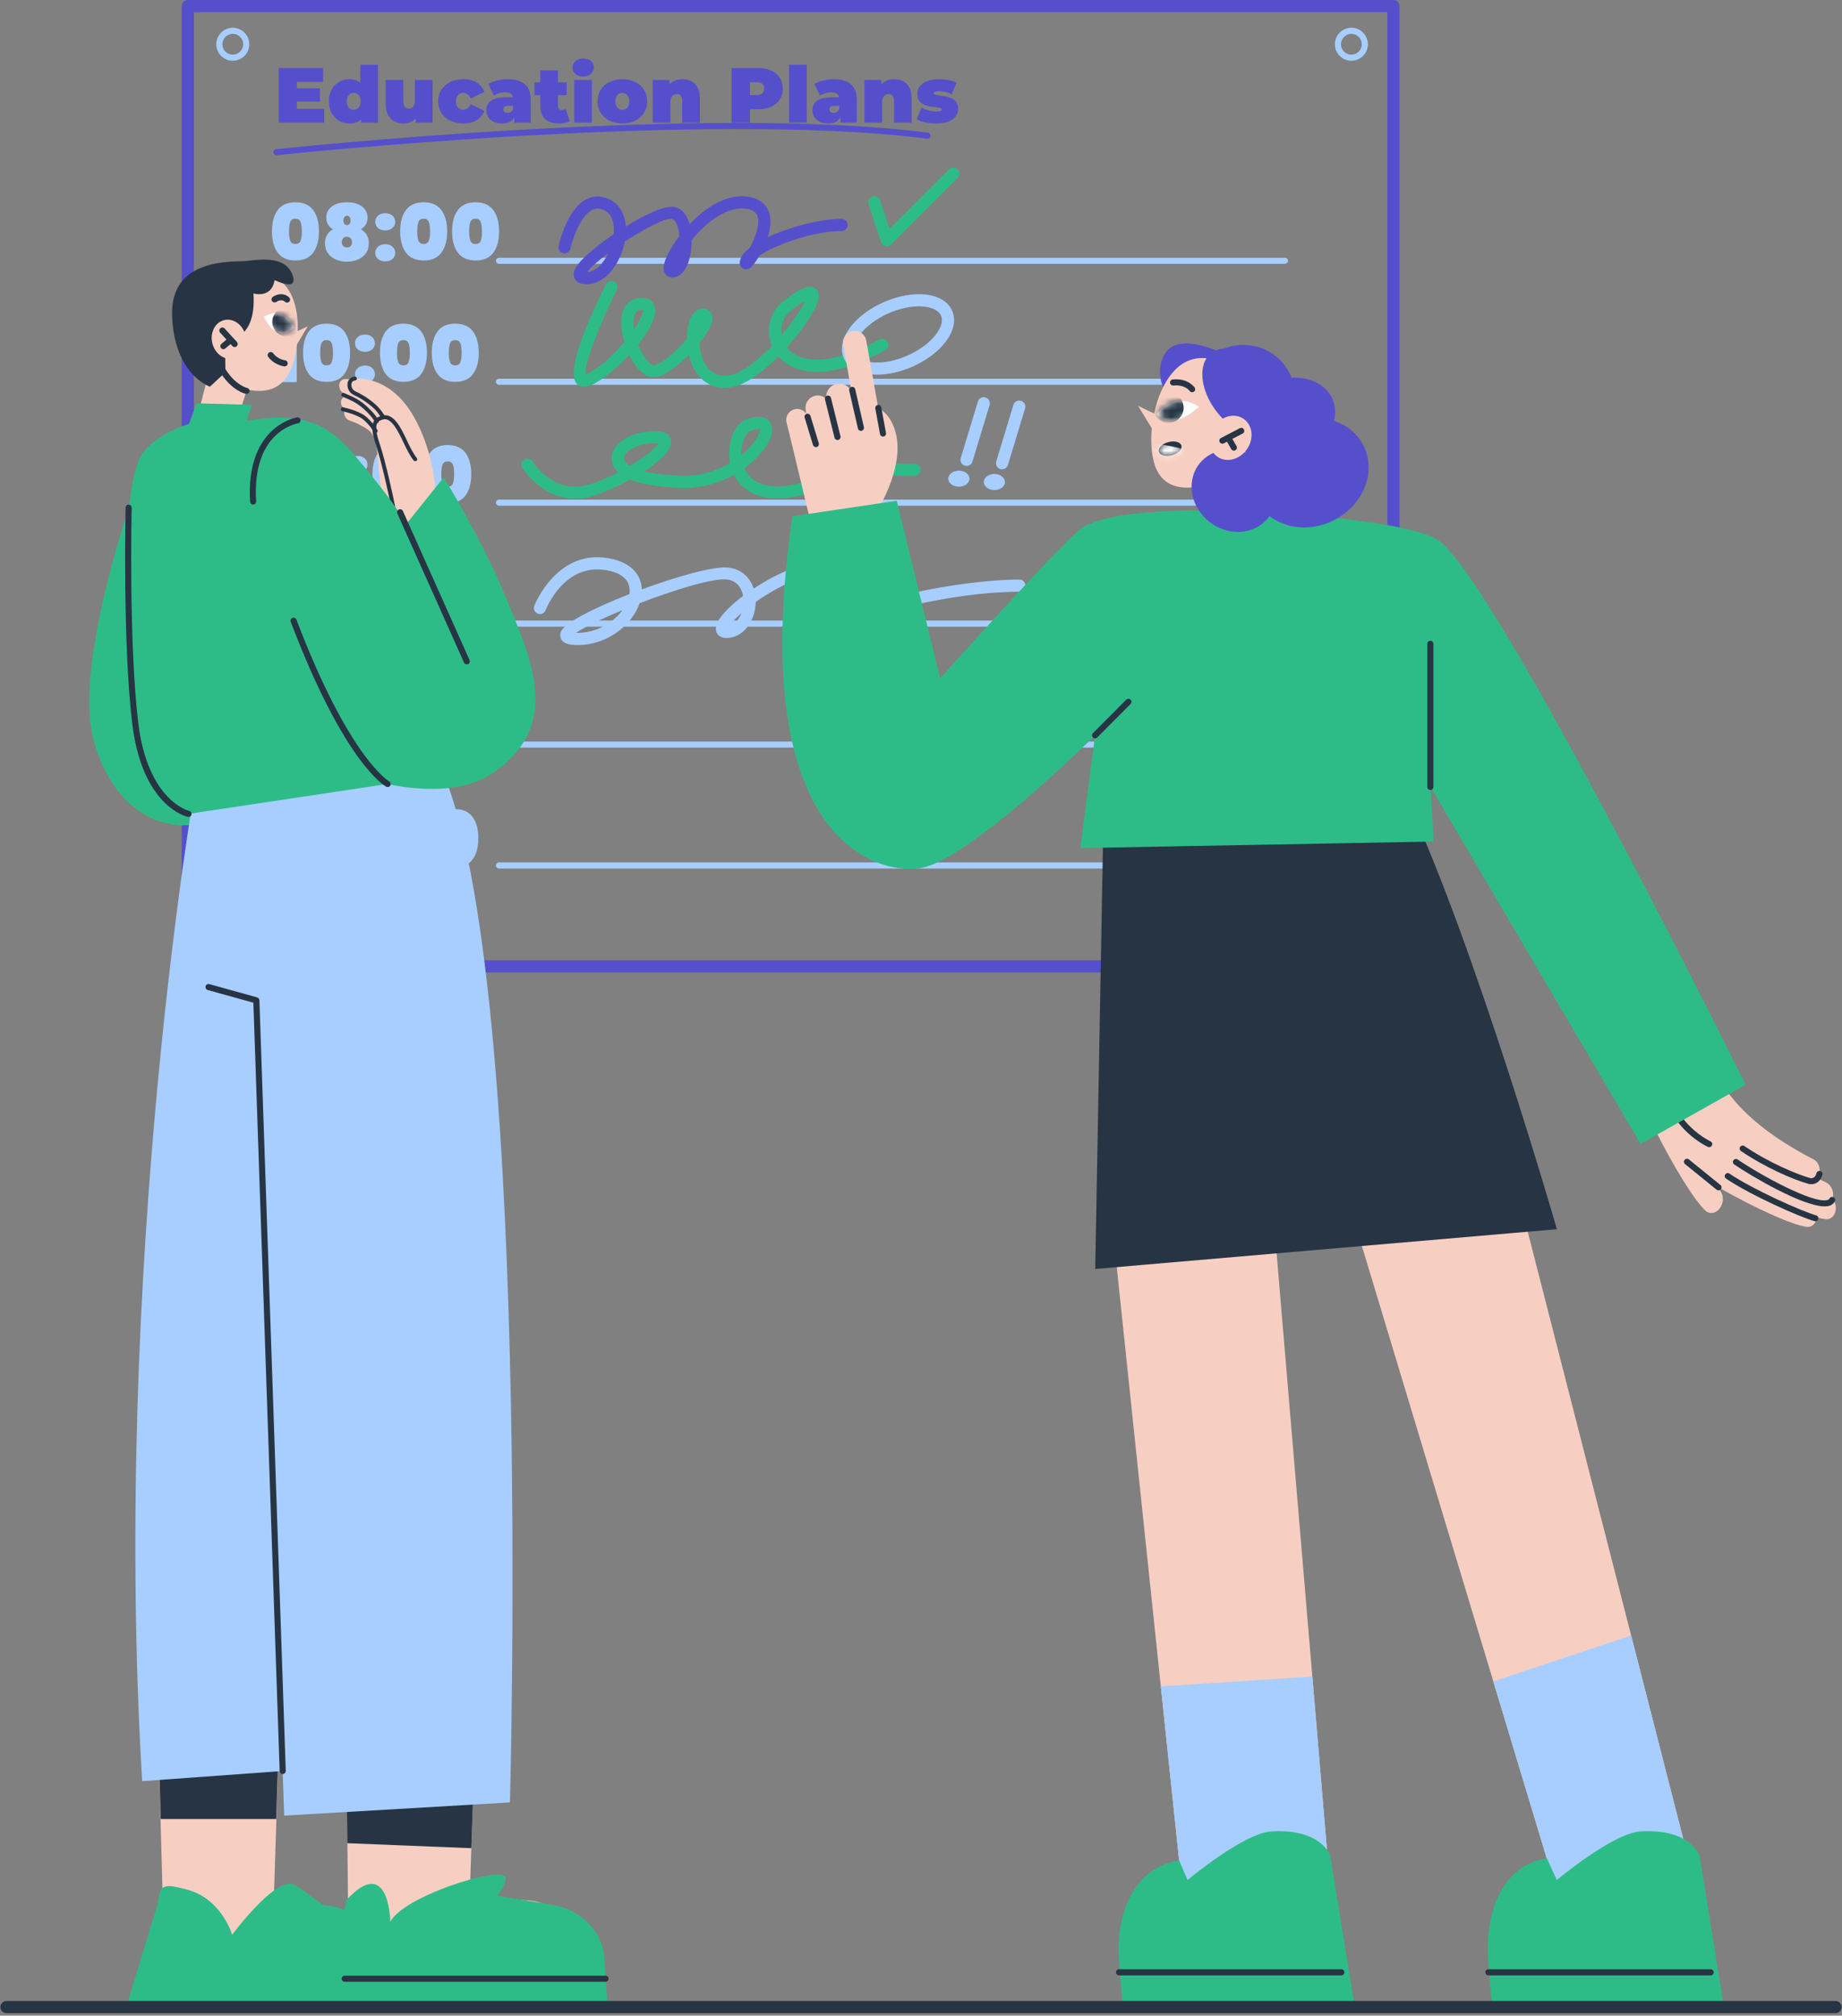 <?xml version="1.0" encoding="UTF-8"?> <svg xmlns="http://www.w3.org/2000/svg" width="276" height="302" viewBox="0 0 276 302" fill="none"><rect x="0" y="0" width="276" height="302" fill="#808080" stroke="none"/> <path d="M208.789 145.708H28.139C27.637 145.708 27.227 145.297 27.227 144.795V0.912C27.227 0.41 27.637 0 28.139 0H208.789C209.29 0 209.701 0.41 209.701 0.912V144.795C209.701 145.297 209.29 145.708 208.789 145.708ZM29.051 143.883H207.877V1.824H29.051V143.883Z" fill="#564FCC"></path> <path d="M41.617 31.467C42.191 30.692 43.076 30.309 44.271 30.309C45.456 30.309 46.341 30.701 46.925 31.476C47.499 32.251 47.791 33.319 47.791 34.659C47.791 36.009 47.499 37.076 46.925 37.861C46.35 38.636 45.466 39.028 44.271 39.028C43.076 39.028 42.191 38.636 41.617 37.861C41.042 37.086 40.75 36.018 40.75 34.659C40.75 33.3 41.042 32.242 41.617 31.467ZM45.037 33.245C44.909 32.926 44.654 32.771 44.271 32.771C43.879 32.771 43.623 32.926 43.495 33.245C43.368 33.565 43.304 34.03 43.304 34.659C43.304 35.289 43.368 35.772 43.495 36.082C43.623 36.401 43.879 36.556 44.271 36.556C44.654 36.556 44.909 36.401 45.037 36.082C45.165 35.763 45.228 35.289 45.228 34.659C45.219 34.039 45.155 33.565 45.037 33.245Z" fill="#A7CEFF"></path> <path d="M49.151 33.647C48.978 33.355 48.887 32.999 48.887 32.598C48.887 32.178 48.996 31.795 49.224 31.449C49.452 31.102 49.799 30.828 50.264 30.619C50.729 30.409 51.304 30.309 51.979 30.309C52.663 30.309 53.228 30.409 53.694 30.619C54.159 30.828 54.505 31.102 54.733 31.449C54.961 31.795 55.071 32.178 55.071 32.598C55.071 33.008 54.98 33.355 54.806 33.647C54.633 33.939 54.387 34.176 54.077 34.358C54.87 34.824 55.262 35.517 55.262 36.438C55.262 37.031 55.117 37.541 54.816 37.952C54.514 38.362 54.122 38.682 53.621 38.891C53.119 39.101 52.572 39.211 51.979 39.211C51.386 39.211 50.839 39.101 50.337 38.891C49.835 38.682 49.434 38.371 49.142 37.952C48.841 37.541 48.695 37.031 48.695 36.438C48.695 35.517 49.087 34.824 49.881 34.358C49.571 34.176 49.325 33.939 49.151 33.647ZM51.422 35.699C51.286 35.854 51.213 36.046 51.213 36.283C51.213 36.52 51.276 36.712 51.413 36.858C51.55 37.003 51.733 37.076 51.979 37.076C52.225 37.076 52.407 37.003 52.544 36.858C52.681 36.712 52.745 36.52 52.745 36.283C52.745 36.046 52.672 35.854 52.535 35.699C52.398 35.544 52.216 35.471 51.979 35.471C51.751 35.471 51.559 35.544 51.422 35.699ZM52.371 32.507C52.271 32.379 52.143 32.315 51.988 32.315C51.833 32.315 51.705 32.379 51.605 32.507C51.505 32.634 51.45 32.808 51.45 33.027C51.45 33.255 51.505 33.428 51.605 33.547C51.705 33.665 51.833 33.72 51.988 33.72C52.143 33.72 52.271 33.665 52.371 33.547C52.471 33.428 52.526 33.255 52.526 33.027C52.526 32.808 52.471 32.634 52.371 32.507Z" fill="#A7CEFF"></path> <path d="M56.637 34.158C56.363 33.911 56.227 33.611 56.227 33.246C56.227 32.872 56.363 32.562 56.637 32.315C56.911 32.069 57.275 31.941 57.731 31.941C58.178 31.941 58.534 32.069 58.808 32.315C59.081 32.562 59.218 32.872 59.218 33.246C59.218 33.611 59.081 33.921 58.808 34.158C58.534 34.404 58.178 34.523 57.731 34.523C57.275 34.523 56.911 34.404 56.637 34.158ZM56.637 38.8C56.363 38.554 56.227 38.253 56.227 37.888C56.227 37.514 56.363 37.204 56.637 36.958C56.911 36.712 57.275 36.584 57.731 36.584C58.178 36.584 58.534 36.712 58.808 36.958C59.081 37.204 59.218 37.514 59.218 37.888C59.218 38.253 59.081 38.563 58.808 38.8C58.534 39.047 58.178 39.165 57.731 39.165C57.275 39.165 56.911 39.047 56.637 38.8Z" fill="#A7CEFF"></path> <path d="M60.827 31.467C61.402 30.692 62.287 30.309 63.482 30.309C64.667 30.309 65.552 30.701 66.136 31.476C66.71 32.251 67.002 33.319 67.002 34.659C67.002 36.009 66.71 37.076 66.136 37.861C65.561 38.636 64.677 39.028 63.482 39.028C62.287 39.028 61.402 38.636 60.827 37.861C60.253 37.086 59.961 36.018 59.961 34.659C59.961 33.3 60.253 32.242 60.827 31.467ZM64.248 33.245C64.12 32.926 63.865 32.771 63.482 32.771C63.09 32.771 62.834 32.926 62.706 33.245C62.579 33.565 62.515 34.03 62.515 34.659C62.515 35.289 62.579 35.772 62.706 36.082C62.834 36.401 63.09 36.556 63.482 36.556C63.865 36.556 64.12 36.401 64.248 36.082C64.376 35.763 64.439 35.289 64.439 34.659C64.43 34.039 64.376 33.565 64.248 33.245Z" fill="#A7CEFF"></path> <path d="M68.609 31.467C69.183 30.692 70.068 30.309 71.263 30.309C72.449 30.309 73.333 30.701 73.917 31.476C74.492 32.251 74.784 33.319 74.784 34.659C74.784 36.009 74.492 37.076 73.917 37.861C73.343 38.636 72.458 39.028 71.263 39.028C70.068 39.028 69.183 38.636 68.609 37.861C68.034 37.086 67.742 36.018 67.742 34.659C67.742 33.3 68.034 32.242 68.609 31.467ZM72.029 33.245C71.901 32.926 71.646 32.771 71.263 32.771C70.871 32.771 70.615 32.926 70.488 33.245C70.36 33.565 70.296 34.03 70.296 34.659C70.296 35.289 70.36 35.772 70.488 36.082C70.615 36.401 70.871 36.556 71.263 36.556C71.646 36.556 71.901 36.401 72.029 36.082C72.157 35.763 72.221 35.289 72.221 34.659C72.211 34.039 72.148 33.565 72.029 33.245Z" fill="#A7CEFF"></path> <path d="M40.484 51.123V48.678H44.461V57.252H41.725V51.114H40.484V51.123Z" fill="#A7CEFF"></path> <path d="M46.281 49.654C46.855 48.879 47.74 48.496 48.935 48.496C50.12 48.496 51.005 48.888 51.589 49.663C52.164 50.438 52.456 51.505 52.456 52.846C52.456 54.196 52.164 55.263 51.589 56.048C51.014 56.823 50.13 57.215 48.935 57.215C47.74 57.215 46.855 56.823 46.281 56.048C45.706 55.273 45.414 54.205 45.414 52.846C45.414 51.487 45.706 50.429 46.281 49.654ZM49.701 51.433C49.573 51.113 49.318 50.958 48.935 50.958C48.543 50.958 48.287 51.113 48.16 51.433C48.032 51.752 47.977 52.217 47.977 52.846C47.977 53.476 48.041 53.959 48.16 54.269C48.287 54.588 48.543 54.743 48.935 54.743C49.318 54.743 49.573 54.588 49.701 54.269C49.829 53.95 49.892 53.476 49.892 52.846C49.892 52.217 49.829 51.752 49.701 51.433Z" fill="#A7CEFF"></path> <path d="M53.598 52.345C53.324 52.099 53.188 51.798 53.188 51.433C53.188 51.059 53.324 50.749 53.598 50.503C53.872 50.257 54.236 50.129 54.693 50.129C55.139 50.129 55.495 50.257 55.769 50.503C56.042 50.749 56.179 51.059 56.179 51.433C56.179 51.798 56.042 52.108 55.769 52.345C55.495 52.592 55.139 52.71 54.693 52.71C54.236 52.701 53.872 52.582 53.598 52.345ZM53.598 56.988C53.324 56.742 53.188 56.441 53.188 56.076C53.188 55.702 53.324 55.392 53.598 55.145C53.872 54.899 54.236 54.772 54.693 54.772C55.139 54.772 55.495 54.899 55.769 55.145C56.042 55.392 56.179 55.702 56.179 56.076C56.179 56.441 56.042 56.751 55.769 56.988C55.495 57.234 55.139 57.353 54.693 57.353C54.236 57.353 53.872 57.234 53.598 56.988Z" fill="#A7CEFF"></path> <path d="M57.796 49.654C58.371 48.879 59.256 48.496 60.45 48.496C61.636 48.496 62.521 48.888 63.105 49.663C63.679 50.438 63.971 51.505 63.971 52.846C63.971 54.196 63.679 55.263 63.105 56.048C62.53 56.823 61.645 57.215 60.45 57.215C59.256 57.215 58.371 56.823 57.796 56.048C57.222 55.273 56.93 54.205 56.93 52.846C56.93 51.487 57.222 50.429 57.796 49.654ZM61.217 51.433C61.089 51.113 60.834 50.958 60.45 50.958C60.058 50.958 59.803 51.113 59.675 51.433C59.547 51.752 59.484 52.217 59.484 52.846C59.484 53.476 59.547 53.959 59.675 54.269C59.803 54.588 60.058 54.743 60.45 54.743C60.834 54.743 61.089 54.588 61.217 54.269C61.344 53.95 61.408 53.476 61.408 52.846C61.408 52.217 61.344 51.752 61.217 51.433Z" fill="#A7CEFF"></path> <path d="M65.562 49.654C66.136 48.879 67.021 48.496 68.216 48.496C69.402 48.496 70.287 48.888 70.87 49.663C71.445 50.438 71.737 51.505 71.737 52.846C71.737 54.196 71.445 55.263 70.87 56.048C70.296 56.823 69.411 57.215 68.216 57.215C67.021 57.215 66.136 56.823 65.562 56.048C64.987 55.273 64.695 54.205 64.695 52.846C64.695 51.487 64.987 50.429 65.562 49.654ZM68.982 51.433C68.855 51.113 68.599 50.958 68.216 50.958C67.824 50.958 67.568 51.113 67.441 51.433C67.313 51.752 67.249 52.217 67.249 52.846C67.249 53.476 67.313 53.959 67.441 54.269C67.568 54.588 67.824 54.743 68.216 54.743C68.599 54.743 68.855 54.588 68.982 54.269C69.11 53.95 69.174 53.476 69.174 52.846C69.165 52.217 69.101 51.752 68.982 51.433Z" fill="#A7CEFF"></path> <path d="M40.484 69.301V66.857H44.461V75.431H41.725V69.292H40.484V69.301Z" fill="#A7CEFF"></path> <path d="M47.862 71.235C48.474 70.596 48.775 70.003 48.775 69.447C48.775 69.255 48.738 69.119 48.656 69.009C48.574 68.909 48.464 68.854 48.337 68.854C48.182 68.854 48.054 68.936 47.963 69.091C47.872 69.255 47.844 69.493 47.862 69.821H45.336C45.363 69.091 45.518 68.498 45.81 68.024C46.102 67.559 46.485 67.212 46.95 66.993C47.416 66.775 47.935 66.665 48.501 66.665C49.504 66.665 50.234 66.902 50.699 67.386C51.164 67.869 51.401 68.48 51.401 69.237C51.401 70.031 51.146 70.769 50.644 71.463C50.143 72.156 49.504 72.74 48.747 73.214H51.438V75.312H45.372V73.351C46.421 72.585 47.251 71.873 47.862 71.235Z" fill="#A7CEFF"></path> <path d="M52.481 70.523C52.207 70.277 52.07 69.976 52.07 69.611C52.07 69.237 52.207 68.927 52.481 68.681C52.754 68.435 53.119 68.307 53.575 68.307C54.022 68.307 54.378 68.435 54.651 68.681C54.925 68.927 55.062 69.237 55.062 69.611C55.062 69.976 54.925 70.286 54.651 70.523C54.378 70.77 54.022 70.888 53.575 70.888C53.119 70.888 52.754 70.77 52.481 70.523ZM52.481 75.175C52.207 74.929 52.07 74.628 52.07 74.263C52.07 73.889 52.207 73.579 52.481 73.333C52.754 73.087 53.119 72.959 53.575 72.959C54.022 72.959 54.378 73.087 54.651 73.333C54.925 73.579 55.062 73.889 55.062 74.263C55.062 74.628 54.925 74.938 54.651 75.175C54.378 75.421 54.022 75.54 53.575 75.54C53.119 75.531 52.754 75.412 52.481 75.175Z" fill="#A7CEFF"></path> <path d="M56.671 67.841C57.246 67.066 58.13 66.683 59.325 66.683C60.511 66.683 61.396 67.075 61.98 67.851C62.554 68.626 62.846 69.693 62.846 71.034C62.846 72.384 62.554 73.451 61.98 74.235C61.405 75.011 60.52 75.403 59.325 75.403C58.13 75.403 57.246 75.011 56.671 74.235C56.097 73.46 55.805 72.393 55.805 71.034C55.814 69.675 56.106 68.608 56.671 67.841ZM60.092 69.611C59.964 69.292 59.709 69.137 59.325 69.137C58.933 69.137 58.678 69.292 58.55 69.611C58.422 69.93 58.358 70.395 58.358 71.025C58.358 71.654 58.422 72.137 58.55 72.448C58.678 72.767 58.933 72.922 59.325 72.922C59.709 72.922 59.964 72.767 60.092 72.448C60.219 72.128 60.283 71.654 60.283 71.025C60.283 70.404 60.219 69.93 60.092 69.611Z" fill="#A7CEFF"></path> <path d="M64.437 67.841C65.011 67.066 65.896 66.683 67.091 66.683C68.277 66.683 69.162 67.075 69.745 67.851C70.32 68.626 70.612 69.693 70.612 71.034C70.612 72.384 70.32 73.451 69.745 74.235C69.171 75.011 68.286 75.403 67.091 75.403C65.896 75.403 65.011 75.011 64.437 74.235C63.862 73.46 63.57 72.393 63.57 71.034C63.579 69.675 63.862 68.608 64.437 67.841ZM67.857 69.611C67.73 69.292 67.474 69.137 67.091 69.137C66.699 69.137 66.443 69.292 66.316 69.611C66.188 69.93 66.124 70.395 66.124 71.025C66.124 71.654 66.188 72.137 66.316 72.448C66.443 72.767 66.699 72.922 67.091 72.922C67.474 72.922 67.73 72.767 67.857 72.448C67.985 72.128 68.049 71.654 68.049 71.025C68.049 70.404 67.985 69.93 67.857 69.611Z" fill="#A7CEFF"></path> <path d="M40.484 87.488V85.044H44.461V93.618H41.725V87.479H40.484V87.488Z" fill="#A7CEFF"></path> <path d="M45.656 92.332V90.161L49.15 85.172H51.95V90.079H52.798V92.332H51.95V93.618H49.323V92.332H45.656ZM49.542 88.145L48.274 90.079H49.542V88.145Z" fill="#A7CEFF"></path> <path d="M54.098 88.711C53.824 88.465 53.688 88.164 53.688 87.799C53.688 87.425 53.824 87.115 54.098 86.869C54.372 86.622 54.736 86.495 55.193 86.495C55.639 86.495 55.995 86.622 56.269 86.869C56.542 87.115 56.679 87.425 56.679 87.799C56.679 88.164 56.542 88.474 56.269 88.711C55.995 88.957 55.639 89.076 55.193 89.076C54.736 89.076 54.372 88.948 54.098 88.711ZM54.098 93.354C53.824 93.107 53.688 92.806 53.688 92.442C53.688 92.067 53.824 91.757 54.098 91.511C54.372 91.265 54.736 91.137 55.193 91.137C55.639 91.137 55.995 91.265 56.269 91.511C56.542 91.757 56.679 92.067 56.679 92.442C56.679 92.806 56.542 93.116 56.269 93.354C55.995 93.6 55.639 93.718 55.193 93.718C54.736 93.718 54.372 93.6 54.098 93.354Z" fill="#A7CEFF"></path> <path d="M58.281 86.02C58.855 85.244 59.74 84.861 60.935 84.861C62.12 84.861 63.005 85.254 63.589 86.029C64.163 86.804 64.455 87.871 64.455 89.212C64.455 90.562 64.163 91.629 63.589 92.413C63.014 93.189 62.13 93.581 60.935 93.581C59.74 93.581 58.855 93.189 58.281 92.413C57.706 91.638 57.414 90.571 57.414 89.212C57.414 87.853 57.706 86.795 58.281 86.02ZM61.701 87.798C61.573 87.479 61.318 87.324 60.935 87.324C60.542 87.324 60.287 87.479 60.16 87.798C60.032 88.118 59.968 88.583 59.968 89.212C59.968 89.841 60.032 90.325 60.16 90.635C60.287 90.954 60.542 91.109 60.935 91.109C61.318 91.109 61.573 90.954 61.701 90.635C61.829 90.316 61.892 89.841 61.892 89.212C61.892 88.583 61.829 88.118 61.701 87.798Z" fill="#A7CEFF"></path> <path d="M66.062 86.02C66.636 85.244 67.521 84.861 68.716 84.861C69.902 84.861 70.787 85.254 71.37 86.029C71.945 86.804 72.237 87.871 72.237 89.212C72.237 90.562 71.945 91.629 71.37 92.413C70.796 93.189 69.911 93.581 68.716 93.581C67.521 93.581 66.636 93.189 66.062 92.413C65.487 91.638 65.195 90.571 65.195 89.212C65.195 87.853 65.487 86.795 66.062 86.02ZM69.482 87.798C69.355 87.479 69.099 87.324 68.716 87.324C68.324 87.324 68.068 87.479 67.941 87.798C67.813 88.118 67.749 88.583 67.749 89.212C67.749 89.841 67.813 90.325 67.941 90.635C68.068 90.954 68.324 91.109 68.716 91.109C69.099 91.109 69.355 90.954 69.482 90.635C69.61 90.316 69.674 89.841 69.674 89.212C69.665 88.583 69.601 88.118 69.482 87.798Z" fill="#A7CEFF"></path> <path d="M40.484 105.675V103.23H44.461V111.804H41.725V105.666H40.484V105.675Z" fill="#A7CEFF"></path> <path d="M49.116 105.32C49.025 105.21 48.888 105.155 48.696 105.155C48.395 105.155 48.204 105.31 48.103 105.611C48.003 105.912 47.957 106.378 47.957 107.016C48.094 106.797 48.304 106.624 48.569 106.496C48.833 106.369 49.134 106.305 49.471 106.305C50.219 106.305 50.821 106.533 51.268 106.998C51.715 107.463 51.943 108.129 51.943 109.004C51.943 109.588 51.825 110.099 51.569 110.537C51.323 110.975 50.976 111.303 50.52 111.54C50.064 111.777 49.535 111.896 48.915 111.896C47.684 111.896 46.836 111.522 46.361 110.765C45.887 110.008 45.641 108.95 45.641 107.591C45.641 106.524 45.75 105.666 45.969 105.009C46.188 104.353 46.535 103.869 47.009 103.55C47.483 103.24 48.094 103.085 48.86 103.085C49.791 103.085 50.493 103.349 50.967 103.888C51.442 104.417 51.697 105.073 51.752 105.849H49.325C49.28 105.602 49.207 105.429 49.116 105.32ZM48.331 108.475C48.204 108.594 48.14 108.758 48.14 108.968C48.14 109.205 48.204 109.378 48.322 109.488C48.441 109.597 48.614 109.661 48.833 109.661C49.052 109.661 49.225 109.606 49.344 109.488C49.462 109.378 49.526 109.196 49.526 108.968C49.526 108.758 49.462 108.594 49.335 108.475C49.207 108.357 49.043 108.302 48.833 108.302C48.623 108.302 48.45 108.357 48.331 108.475Z" fill="#A7CEFF"></path> <path d="M53.262 106.889C52.988 106.642 52.852 106.341 52.852 105.977C52.852 105.603 52.988 105.293 53.262 105.046C53.536 104.8 53.901 104.672 54.356 104.672C54.803 104.672 55.159 104.8 55.433 105.046C55.706 105.293 55.843 105.603 55.843 105.977C55.843 106.341 55.706 106.652 55.433 106.889C55.159 107.135 54.803 107.254 54.356 107.254C53.901 107.254 53.536 107.135 53.262 106.889ZM53.262 111.54C52.988 111.294 52.852 110.993 52.852 110.628C52.852 110.254 52.988 109.944 53.262 109.698C53.536 109.452 53.901 109.324 54.356 109.324C54.803 109.324 55.159 109.452 55.433 109.698C55.706 109.944 55.843 110.254 55.843 110.628C55.843 110.993 55.706 111.303 55.433 111.54C55.159 111.787 54.803 111.905 54.356 111.905C53.901 111.905 53.536 111.778 53.262 111.54Z" fill="#A7CEFF"></path> <path d="M57.46 104.207C58.035 103.431 58.92 103.048 60.114 103.048C61.3 103.048 62.185 103.441 62.769 104.216C63.343 104.991 63.635 106.058 63.635 107.399C63.635 108.749 63.343 109.816 62.769 110.601C62.194 111.376 61.309 111.768 60.114 111.768C58.92 111.768 58.035 111.376 57.46 110.601C56.886 109.825 56.594 108.758 56.594 107.399C56.594 106.04 56.886 104.982 57.46 104.207ZM60.881 105.985C60.753 105.666 60.498 105.511 60.114 105.511C59.722 105.511 59.467 105.666 59.339 105.985C59.212 106.305 59.148 106.77 59.148 107.399C59.148 108.028 59.212 108.512 59.339 108.822C59.467 109.141 59.722 109.296 60.114 109.296C60.498 109.296 60.753 109.141 60.881 108.822C61.008 108.503 61.063 108.028 61.063 107.399C61.063 106.77 60.999 106.295 60.881 105.985Z" fill="#A7CEFF"></path> <path d="M65.226 104.207C65.8 103.431 66.685 103.048 67.88 103.048C69.066 103.048 69.951 103.441 70.534 104.216C71.109 104.991 71.401 106.058 71.401 107.399C71.401 108.749 71.109 109.816 70.534 110.601C69.96 111.376 69.075 111.768 67.88 111.768C66.685 111.768 65.8 111.376 65.226 110.601C64.651 109.825 64.359 108.758 64.359 107.399C64.359 106.04 64.651 104.982 65.226 104.207ZM68.646 105.985C68.519 105.666 68.263 105.511 67.88 105.511C67.488 105.511 67.233 105.666 67.105 105.985C66.977 106.305 66.922 106.77 66.922 107.399C66.922 108.028 66.986 108.512 67.105 108.822C67.233 109.141 67.488 109.296 67.88 109.296C68.263 109.296 68.519 109.141 68.646 108.822C68.774 108.503 68.838 108.028 68.838 107.399C68.838 106.77 68.774 106.295 68.646 105.985Z" fill="#A7CEFF"></path> <path d="M40.484 123.853V121.408H44.461V129.982H41.725V123.844H40.484V123.853Z" fill="#A7CEFF"></path> <path d="M46.065 124.564C45.892 124.272 45.801 123.917 45.801 123.515C45.801 123.096 45.91 122.713 46.138 122.366C46.366 122.02 46.713 121.746 47.178 121.536C47.643 121.326 48.218 121.226 48.893 121.226C49.568 121.226 50.142 121.326 50.608 121.536C51.073 121.746 51.419 122.02 51.648 122.366C51.876 122.713 51.985 123.096 51.985 123.515C51.985 123.926 51.894 124.272 51.72 124.564C51.547 124.856 51.301 125.093 50.991 125.276C51.784 125.741 52.176 126.434 52.176 127.355C52.176 127.948 52.031 128.459 51.73 128.869C51.429 129.28 51.036 129.599 50.535 129.809C50.033 130.019 49.486 130.128 48.893 130.128C48.3 130.128 47.753 130.019 47.251 129.809C46.749 129.599 46.348 129.289 46.056 128.869C45.755 128.459 45.609 127.948 45.609 127.355C45.609 126.434 46.002 125.741 46.795 125.276C46.485 125.093 46.239 124.856 46.065 124.564ZM48.337 126.617C48.2 126.772 48.136 126.963 48.136 127.2C48.136 127.437 48.2 127.629 48.337 127.775C48.473 127.921 48.656 127.994 48.902 127.994C49.148 127.994 49.331 127.921 49.468 127.775C49.604 127.629 49.668 127.437 49.668 127.2C49.668 126.963 49.595 126.772 49.468 126.617C49.331 126.462 49.148 126.389 48.911 126.389C48.665 126.389 48.473 126.462 48.337 126.617ZM49.285 123.424C49.185 123.297 49.057 123.233 48.902 123.233C48.747 123.233 48.619 123.297 48.519 123.424C48.419 123.552 48.364 123.725 48.364 123.944C48.364 124.172 48.419 124.345 48.519 124.464C48.619 124.583 48.747 124.637 48.902 124.637C49.057 124.637 49.185 124.583 49.285 124.464C49.385 124.345 49.44 124.172 49.44 123.944C49.431 123.725 49.385 123.552 49.285 123.424Z" fill="#A7CEFF"></path> <path d="M53.543 125.076C53.27 124.829 53.133 124.529 53.133 124.164C53.133 123.79 53.27 123.48 53.543 123.233C53.817 122.987 54.182 122.859 54.638 122.859C55.085 122.859 55.44 122.987 55.714 123.233C55.988 123.48 56.124 123.79 56.124 124.164C56.124 124.529 55.988 124.839 55.714 125.076C55.44 125.322 55.085 125.441 54.638 125.441C54.182 125.441 53.817 125.313 53.543 125.076ZM53.543 129.718C53.27 129.472 53.133 129.171 53.133 128.806C53.133 128.432 53.27 128.122 53.543 127.876C53.817 127.63 54.182 127.502 54.638 127.502C55.085 127.502 55.44 127.63 55.714 127.876C55.988 128.122 56.124 128.432 56.124 128.806C56.124 129.171 55.988 129.481 55.714 129.718C55.44 129.965 55.085 130.083 54.638 130.083C54.182 130.083 53.817 129.965 53.543 129.718Z" fill="#A7CEFF"></path> <path d="M57.734 122.384C58.308 121.609 59.193 121.226 60.388 121.226C61.574 121.226 62.458 121.618 63.042 122.394C63.617 123.169 63.909 124.236 63.909 125.577C63.909 126.927 63.617 127.994 63.042 128.778C62.468 129.554 61.583 129.946 60.388 129.946C59.193 129.946 58.308 129.554 57.734 128.778C57.159 128.003 56.867 126.936 56.867 125.577C56.867 124.218 57.159 123.16 57.734 122.384ZM61.154 124.163C61.026 123.844 60.771 123.689 60.388 123.689C59.996 123.689 59.74 123.844 59.613 124.163C59.485 124.482 59.421 124.947 59.421 125.577C59.421 126.206 59.485 126.69 59.613 127C59.74 127.319 59.996 127.474 60.388 127.474C60.771 127.474 61.026 127.319 61.154 127C61.282 126.68 61.346 126.206 61.346 125.577C61.337 124.957 61.273 124.482 61.154 124.163Z" fill="#A7CEFF"></path> <path d="M65.499 122.384C66.074 121.609 66.959 121.226 68.153 121.226C69.339 121.226 70.224 121.618 70.808 122.394C71.382 123.169 71.674 124.236 71.674 125.577C71.674 126.927 71.382 127.994 70.808 128.778C70.233 129.554 69.348 129.946 68.153 129.946C66.959 129.946 66.074 129.554 65.499 128.778C64.925 128.003 64.633 126.936 64.633 125.577C64.633 124.218 64.925 123.16 65.499 122.384ZM68.92 124.163C68.792 123.844 68.537 123.689 68.153 123.689C67.761 123.689 67.506 123.844 67.378 124.163C67.251 124.482 67.187 124.947 67.187 125.577C67.187 126.206 67.251 126.69 67.378 127C67.506 127.319 67.761 127.474 68.153 127.474C68.537 127.474 68.792 127.319 68.92 127C69.047 126.68 69.111 126.206 69.111 125.577C69.111 124.957 69.047 124.482 68.92 124.163Z" fill="#A7CEFF"></path> <path d="M192.53 39.53H74.769C74.513 39.53 74.312 39.329 74.312 39.074C74.312 38.818 74.513 38.618 74.769 38.618H192.53C192.785 38.618 192.986 38.818 192.986 39.074C192.986 39.329 192.776 39.53 192.53 39.53Z" fill="#A7CEFF"></path> <path d="M192.53 57.654H74.769C74.513 57.654 74.312 57.453 74.312 57.198C74.312 56.942 74.513 56.742 74.769 56.742H192.53C192.785 56.742 192.986 56.942 192.986 57.198C192.986 57.444 192.776 57.654 192.53 57.654Z" fill="#A7CEFF"></path> <path d="M192.53 75.768H74.769C74.513 75.768 74.312 75.567 74.312 75.312C74.312 75.057 74.513 74.856 74.769 74.856H192.53C192.785 74.856 192.986 75.057 192.986 75.312C192.986 75.567 192.776 75.768 192.53 75.768Z" fill="#A7CEFF"></path> <path d="M192.53 93.892H74.769C74.513 93.892 74.312 93.691 74.312 93.436C74.312 93.18 74.513 92.98 74.769 92.98H192.53C192.785 92.98 192.986 93.18 192.986 93.436C192.986 93.691 192.776 93.892 192.53 93.892Z" fill="#A7CEFF"></path> <path d="M192.53 112.015H74.769C74.513 112.015 74.312 111.814 74.312 111.559C74.312 111.303 74.513 111.103 74.769 111.103H192.53C192.785 111.103 192.986 111.303 192.986 111.559C192.986 111.814 192.776 112.015 192.53 112.015Z" fill="#A7CEFF"></path> <path d="M192.53 130.129H74.769C74.513 130.129 74.312 129.928 74.312 129.673C74.312 129.417 74.513 129.217 74.769 129.217H192.53C192.785 129.217 192.986 129.417 192.986 129.673C192.986 129.928 192.776 130.129 192.53 130.129Z" fill="#A7CEFF"></path> <path d="M87.87 42.595C87.797 42.595 87.715 42.595 87.633 42.586C86.657 42.531 86.255 42.075 86.082 41.71C85.672 40.807 86.42 39.859 86.657 39.548C87.569 38.372 89.63 36.675 91.947 35.097C92.102 33.556 91.765 31.996 90.424 31.449C89.785 31.185 89.229 31.194 88.682 31.486C86.894 32.425 85.763 35.955 85.48 37.241C85.371 37.733 84.878 38.044 84.395 37.934C83.902 37.825 83.592 37.341 83.702 36.849C83.82 36.292 84.979 31.367 87.833 29.871C88.855 29.342 89.986 29.306 91.117 29.771C92.686 30.418 93.625 31.942 93.78 33.921C96.69 32.124 99.627 30.756 100.977 31.002C102.226 31.23 102.965 32.27 103.339 33.574C105.592 31.221 108.684 29.059 111.931 29.452C114.439 29.753 115.142 31.303 115.342 32.206C115.57 33.228 115.397 34.404 115.041 35.535C118.443 33.939 123.141 32.79 126.105 32.79C126.607 32.79 127.017 33.2 127.017 33.702C127.017 34.204 126.607 34.614 126.105 34.614C121.9 34.614 116.218 36.666 113.801 38.299C113.226 39.284 112.642 40.014 112.332 40.205C112.004 40.406 111.493 40.397 111.192 40.151C110.818 39.849 110.745 39.393 110.955 38.801C111.165 38.226 111.667 37.651 112.369 37.095C113.126 35.69 113.901 33.702 113.509 32.434C113.372 32.005 113.044 31.413 111.703 31.258C109.104 30.947 106.522 33 105.218 34.258C104.625 34.824 104.105 35.398 103.649 35.955C103.649 36.119 103.649 36.283 103.64 36.447C103.558 38.673 102.801 41.355 100.904 41.564C100.366 41.628 99.9 41.409 99.645 40.99C99.153 40.196 99.545 38.773 100.822 36.767C101.095 36.338 101.424 35.864 101.798 35.371C101.688 33.967 101.232 32.908 100.639 32.799C99.691 32.626 96.553 34.277 93.616 36.201C93.598 36.301 93.57 36.411 93.552 36.511C92.868 39.576 90.698 42.595 87.87 42.595ZM91.163 37.916C89.667 39.029 88.463 40.078 87.998 40.771C89.256 40.689 90.424 39.457 91.163 37.916Z" fill="#564FCC"></path> <path d="M86.557 96.645C86.448 96.645 86.329 96.645 86.219 96.636C85.417 96.609 84.441 96.481 84.067 95.733C83.939 95.478 83.793 94.958 84.231 94.329C85.116 93.052 89.448 90.918 94.31 89.011C94.31 88.993 94.319 88.975 94.319 88.966C94.547 87.233 93.534 86.056 91.391 85.545C84.696 83.958 81.878 91.118 81.759 91.419C81.577 91.894 81.057 92.121 80.583 91.948C80.108 91.766 79.871 91.246 80.054 90.772C80.09 90.68 83.565 81.806 91.811 83.767C94.519 84.414 96.097 86.074 96.17 88.309C101.47 86.348 106.961 84.816 109.068 85.034C111.156 85.253 112.397 86.585 112.926 88.181C116.921 85.536 122.548 83.092 128.085 83.484C131.341 83.712 133.183 84.752 133.557 86.585C133.776 87.643 133.411 88.792 132.8 89.869C138.565 88.126 147.357 86.831 152.739 86.831C153.24 86.831 153.651 87.242 153.651 87.743C153.651 88.245 153.24 88.656 152.739 88.656C145.068 88.656 135.035 90.753 130.775 92.459C129.891 93.353 129.042 94 128.623 94.219C127.857 94.612 127.401 94.256 127.246 94.082C127.045 93.873 126.79 93.398 127.246 92.66C127.592 92.094 128.45 91.538 129.663 90.99C130.803 89.768 131.97 88.117 131.788 86.986C131.587 85.728 129.307 85.381 127.966 85.29C122.411 84.907 116.866 87.616 113.236 90.179C113.236 90.197 113.236 90.206 113.236 90.224C113.19 92.696 111.694 95.423 109.031 95.588C108.082 95.642 107.663 95.25 107.453 94.913C107.125 94.374 107.216 93.69 107.709 92.879C108.274 91.948 109.56 90.635 111.339 89.285C111.129 88.09 110.408 86.986 108.876 86.822C106.815 86.603 101.087 88.364 95.842 90.379C94.739 93.59 91.063 96.645 86.557 96.645ZM86.32 94.821C89.22 94.894 91.856 93.362 93.261 91.428C90.151 92.705 87.496 93.982 86.32 94.821ZM111.083 91.884C110.253 92.614 109.651 93.252 109.332 93.718C110.153 93.49 110.746 92.76 111.083 91.884Z" fill="#A7CEFF"></path> <path d="M108.584 58.109C106.768 58.109 105.236 57.261 104.233 55.665C103.759 54.926 103.43 54.06 103.211 53.166C101.533 54.862 99.627 56.285 98.35 56.513C97.657 56.641 96.571 56.468 95.376 54.935C94.975 54.425 94.61 53.823 94.291 53.157C92.357 55.255 90.086 57.088 88.49 57.745C87.332 58.219 86.684 57.781 86.401 57.48C85.662 56.687 85.252 53.695 90.798 42.613C91.026 42.166 91.573 41.974 92.02 42.203C92.467 42.431 92.649 42.978 92.43 43.425C89.895 48.496 87.505 54.571 87.724 56.094C87.751 56.085 87.779 56.075 87.806 56.066C89.703 55.282 91.874 53.248 93.552 51.241C93.014 49.454 92.886 47.593 93.452 46.334C93.917 45.313 94.802 44.711 95.933 44.647C97.675 44.538 98.049 45.678 98.131 46.033C98.441 47.374 97.283 49.527 95.604 51.643C95.924 52.445 96.334 53.212 96.817 53.823C97.347 54.507 97.821 54.771 98.031 54.726C99.262 54.498 101.369 52.6 102.929 50.804C102.91 49.372 103.193 48.049 103.704 47.228C104.306 46.27 105.072 46.197 105.464 46.243C106.221 46.325 106.732 46.863 106.759 47.62C106.787 48.514 105.966 49.955 104.789 51.424C104.844 52.126 104.981 52.874 105.236 53.595C105.957 55.592 107.261 56.495 109.094 56.267C111.01 56.039 113.482 54.096 115.652 51.825C114.695 49.472 115.351 46.69 117.376 45.112C119.884 43.151 121.207 42.613 122.083 43.169C122.384 43.361 122.858 43.844 122.612 44.902C122.283 46.343 120.359 49.317 117.887 52.071C119.62 54.288 124.098 55.081 131.751 50.886C132.189 50.639 132.745 50.804 132.991 51.251C133.238 51.688 133.073 52.245 132.626 52.491C122.53 58.027 118.17 55.163 116.628 53.403C114.239 55.811 111.539 57.799 109.304 58.064C109.067 58.091 108.821 58.109 108.584 58.109ZM120.669 45.048C120.231 45.285 119.547 45.723 118.498 46.535C117.394 47.392 116.893 48.843 117.103 50.211C118.817 48.204 120.185 46.188 120.669 45.048ZM96.17 46.444C96.133 46.444 96.097 46.444 96.042 46.444C95.577 46.471 95.294 46.654 95.112 47.064C94.866 47.602 94.838 48.432 94.975 49.344C95.905 47.994 96.462 46.872 96.362 46.435C96.343 46.453 96.279 46.444 96.17 46.444Z" fill="#2DBC88"></path> <path d="M86.183 74.737C81.167 74.737 78.312 70.168 78.276 70.113C78.011 69.684 78.148 69.119 78.577 68.863C79.005 68.599 79.571 68.736 79.826 69.164C79.954 69.374 82.991 74.181 88.236 72.603C89.713 72.165 91.227 71.508 92.641 70.779C91.848 70.058 91.638 69.292 91.638 68.699C91.62 66.556 94.274 64.759 97.676 64.613C99.418 64.531 100.394 65.005 100.558 66.008C100.786 67.358 98.925 69.073 96.527 70.624C97.867 70.961 99.746 71.217 102.309 71.281C104.973 71.353 107.417 70.542 109.387 69.383C108.84 66.574 109.944 63.564 111.813 62.862C113.4 62.269 114.541 62.333 115.216 63.053C115.562 63.427 116.036 64.285 115.334 65.872C114.741 67.203 113.41 68.809 111.54 70.168C112.169 71.581 113.683 73.15 117.341 72.831C120.725 72.539 124.309 70.934 127.055 69.128C126.389 68.608 125.96 68.079 125.696 67.641C124.92 66.346 124.893 64.832 125.623 63.573C126.37 62.287 127.784 61.494 129.335 61.494C129.362 61.494 129.399 61.494 129.426 61.494C132.965 61.567 133.549 63.135 133.576 64.066C133.622 65.48 132.399 67.194 130.502 68.827C131.971 69.283 134.05 69.584 136.996 69.475C137.489 69.465 137.918 69.849 137.936 70.35C137.954 70.852 137.562 71.281 137.06 71.29C133.184 71.426 130.566 70.888 128.806 70.131C125.55 72.421 121.172 74.318 117.487 74.637C113.92 74.947 111.221 73.661 109.98 71.144C107.837 72.338 105.201 73.168 102.264 73.096C98.497 73.004 96.034 72.512 94.438 71.855C92.358 72.986 90.197 73.916 88.756 74.345C87.853 74.619 86.986 74.737 86.183 74.737ZM98.059 66.419C97.968 66.419 97.867 66.419 97.767 66.428C95.131 66.538 93.462 67.833 93.471 68.672C93.471 68.982 93.727 69.392 94.401 69.794C96.572 68.499 98.232 67.167 98.67 66.456C98.533 66.437 98.342 66.419 98.059 66.419ZM113.747 64.266C113.565 64.266 113.172 64.294 112.461 64.558C111.74 64.823 110.983 66.373 111.084 68.198C111.923 67.513 112.607 66.784 113.118 66.063C113.811 65.087 113.92 64.431 113.875 64.266C113.875 64.275 113.829 64.266 113.747 64.266ZM129.335 63.3C128.423 63.3 127.629 63.737 127.201 64.467C126.799 65.151 126.827 65.963 127.255 66.683C127.456 67.021 127.857 67.504 128.623 67.988C130.557 66.483 131.788 64.987 131.761 64.111C131.743 63.546 130.53 63.318 129.399 63.3C129.371 63.3 129.353 63.3 129.335 63.3Z" fill="#2DBC88"></path> <path d="M132.875 36.912C132.802 36.912 132.729 36.903 132.666 36.885C132.355 36.812 132.109 36.584 132.009 36.283L130.139 30.591C129.984 30.117 130.239 29.597 130.723 29.442C131.197 29.287 131.717 29.543 131.872 30.026L133.277 34.304L142.206 25.374C142.562 25.018 143.136 25.018 143.492 25.374C143.848 25.73 143.848 26.305 143.492 26.66L133.514 36.639C133.35 36.812 133.112 36.912 132.875 36.912Z" fill="#2DBC88"></path> <path d="M131.421 56.139C129.04 56.139 127.152 55.282 126.44 53.668C125.829 52.281 126.185 50.612 127.435 48.98C128.566 47.502 130.344 46.179 132.424 45.267C136.975 43.27 141.472 43.835 142.667 46.553C143.278 47.94 142.922 49.609 141.673 51.242C140.542 52.719 138.763 54.042 136.683 54.954C134.841 55.756 133.017 56.139 131.421 56.139ZM137.678 45.897C136.373 45.897 134.804 46.207 133.154 46.936C131.348 47.73 129.833 48.852 128.885 50.092C128.064 51.159 127.781 52.199 128.11 52.938C128.766 54.443 132.15 54.954 135.945 53.285C137.75 52.491 139.265 51.369 140.222 50.129C141.043 49.062 141.326 48.022 140.998 47.283C140.624 46.426 139.374 45.897 137.678 45.897Z" fill="#A7CEFF"></path> <path d="M150.149 70.314C150.058 70.314 149.976 70.304 149.885 70.277C149.401 70.131 149.128 69.62 149.274 69.137L151.846 60.663C151.992 60.18 152.493 59.907 152.986 60.052C153.469 60.198 153.743 60.709 153.597 61.193L151.025 69.666C150.906 70.058 150.541 70.314 150.149 70.314Z" fill="#A7CEFF"></path> <path d="M148.993 73.424C149.87 73.424 150.58 72.885 150.58 72.22C150.58 71.555 149.87 71.016 148.993 71.016C148.117 71.016 147.406 71.555 147.406 72.22C147.406 72.885 148.117 73.424 148.993 73.424Z" fill="#A7CEFF"></path> <path d="M144.829 69.812C144.738 69.812 144.656 69.802 144.564 69.775C144.081 69.629 143.807 69.118 143.953 68.635L146.525 60.162C146.671 59.678 147.173 59.404 147.666 59.55C148.149 59.696 148.423 60.207 148.277 60.691L145.705 69.164C145.577 69.556 145.221 69.812 144.829 69.812Z" fill="#A7CEFF"></path> <path d="M143.673 72.922C144.549 72.922 145.26 72.383 145.26 71.718C145.26 71.053 144.549 70.514 143.673 70.514C142.796 70.514 142.086 71.053 142.086 71.718C142.086 72.383 142.796 72.922 143.673 72.922Z" fill="#A7CEFF"></path> <path d="M64.652 76.024C64.652 76.024 63.795 69.366 59.553 64.522C56.352 60.874 53.415 60.874 52.165 61.102C51.801 61.166 51.545 61.494 51.563 61.868C51.591 62.416 51.956 62.89 52.485 63.054C53.096 63.245 53.999 63.62 55.084 64.34C57.136 65.699 56.343 70.588 57.328 74.036C58.906 79.536 62.344 81.26 62.344 81.26L64.652 76.024Z" fill="#F7CFC2"></path> <path d="M64.696 74.337C64.696 74.337 63.309 67.605 59.068 62.771C56.086 59.369 53.331 59.141 51.954 59.305C51.434 59.369 51.06 59.825 51.087 60.345C51.106 60.765 51.388 61.12 51.79 61.239C52.401 61.412 53.386 61.786 54.581 62.58C56.633 63.939 58.557 67.797 58.557 67.797L61.257 74.483L64.696 74.337Z" fill="#F7CFC2"></path> <path d="M63.592 75.605C63.592 75.605 63.912 67.906 60.063 61.832C57.062 57.08 53.204 56.733 51.671 56.806C51.279 56.824 50.942 57.107 50.86 57.49C50.723 58.111 51.042 58.74 51.626 59.004C52.337 59.324 53.359 59.889 54.499 60.865C56.66 62.717 57.892 67.314 57.892 67.314L59.233 75.176L63.592 75.605Z" fill="#F7CFC2"></path> <path d="M63.628 80.073C66.546 77.811 65.434 67.832 61.594 61.758C58.575 56.997 54.717 56.65 53.184 56.732C52.801 56.751 52.473 57.024 52.391 57.407C52.254 58.036 52.573 58.675 53.166 58.94C53.877 59.259 54.89 59.824 56.03 60.8C58.192 62.652 59.423 67.249 59.423 67.249L61.01 80.127C61.01 80.127 62.734 80.766 63.628 80.073Z" fill="#F7CFC2"></path> <path d="M52.956 56.587C53.029 56.569 53.111 56.55 53.193 56.55C53.293 56.541 53.375 56.623 53.384 56.724C53.393 56.824 53.311 56.906 53.211 56.915C52.91 56.934 52.646 57.153 52.582 57.444C52.463 57.983 52.746 58.548 53.257 58.776C53.932 59.077 54.99 59.652 56.157 60.664C56.65 61.084 57.133 61.676 57.589 62.424C57.644 62.507 57.617 62.625 57.525 62.671C57.443 62.725 57.325 62.698 57.279 62.616C56.841 61.904 56.376 61.339 55.92 60.938C54.78 59.962 53.758 59.405 53.102 59.104C52.436 58.803 52.062 58.074 52.226 57.362C52.308 56.988 52.591 56.687 52.956 56.587Z" fill="#273444"></path> <path d="M57.427 62.807C57.409 62.807 57.381 62.807 57.354 62.798C57.281 62.78 57.208 62.735 57.172 62.662C56.734 61.959 56.287 61.403 55.831 61.011C54.7 60.044 53.687 59.487 53.04 59.196C52.328 58.876 51.927 58.092 52.091 57.326C52.182 56.915 52.493 56.587 52.903 56.468C52.985 56.441 53.076 56.432 53.167 56.423C53.25 56.423 53.323 56.45 53.377 56.496C53.432 56.55 53.468 56.623 53.478 56.697C53.487 56.861 53.359 56.998 53.195 57.007C52.94 57.016 52.73 57.198 52.675 57.444C52.566 57.937 52.821 58.439 53.286 58.648C53.97 58.959 55.037 59.533 56.214 60.555C56.716 60.983 57.208 61.585 57.673 62.342C57.71 62.406 57.728 62.488 57.71 62.561C57.691 62.634 57.646 62.707 57.573 62.744C57.536 62.798 57.482 62.807 57.427 62.807ZM52.976 56.697C52.648 56.788 52.401 57.052 52.328 57.39C52.182 58.046 52.529 58.721 53.14 59.004C53.797 59.305 54.828 59.861 55.986 60.856C56.46 61.257 56.925 61.832 57.372 62.561C57.381 62.58 57.4 62.589 57.418 62.589C57.436 62.589 57.454 62.589 57.473 62.58C57.5 62.561 57.509 62.516 57.491 62.488C57.035 61.749 56.56 61.166 56.077 60.755C54.91 59.761 53.87 59.187 53.204 58.886C52.648 58.63 52.337 58.019 52.465 57.426C52.538 57.08 52.839 56.824 53.195 56.806C53.231 56.806 53.259 56.77 53.259 56.733C53.259 56.715 53.25 56.697 53.24 56.687C53.231 56.678 53.222 56.669 53.195 56.669C53.122 56.669 53.049 56.678 52.976 56.697Z" fill="#273444"></path> <path d="M51.402 58.996C51.439 58.987 51.484 58.987 51.53 59.005C51.639 59.06 51.767 59.105 51.904 59.169C52.633 59.479 53.637 59.899 54.613 60.738C55.032 61.094 56.072 62.042 56.619 63.018C56.665 63.109 56.638 63.219 56.546 63.264C56.455 63.31 56.346 63.283 56.3 63.191C55.762 62.234 54.686 61.276 54.376 61.002C53.445 60.2 52.469 59.789 51.758 59.488C51.621 59.434 51.493 59.379 51.375 59.324C51.283 59.288 51.238 59.178 51.283 59.087C51.311 59.041 51.356 59.005 51.402 58.996Z" fill="#273444"></path> <path d="M56.458 63.401C56.358 63.401 56.258 63.346 56.203 63.246C55.674 62.307 54.616 61.358 54.296 61.094C53.375 60.3 52.408 59.899 51.706 59.598L51.67 59.58C51.542 59.525 51.432 59.479 51.323 59.434C51.177 59.37 51.104 59.187 51.177 59.041C51.214 58.959 51.286 58.904 51.369 58.877C51.442 58.859 51.505 58.868 51.569 58.895C51.67 58.941 51.779 58.987 51.907 59.041L51.952 59.06C52.691 59.37 53.704 59.798 54.689 60.647C55.117 61.011 56.166 61.969 56.723 62.963C56.759 63.027 56.768 63.109 56.75 63.191C56.732 63.264 56.677 63.328 56.613 63.374C56.559 63.383 56.513 63.401 56.458 63.401ZM51.432 59.105C51.414 59.114 51.396 59.123 51.387 59.142C51.369 59.178 51.387 59.215 51.423 59.233C51.524 59.279 51.642 59.324 51.77 59.379L51.806 59.397C52.527 59.698 53.503 60.108 54.452 60.929C54.771 61.203 55.856 62.179 56.403 63.146C56.422 63.182 56.458 63.191 56.495 63.173C56.513 63.164 56.522 63.146 56.531 63.137C56.531 63.118 56.531 63.1 56.522 63.082C55.984 62.115 54.953 61.185 54.543 60.829C53.576 60.008 52.591 59.589 51.861 59.279L51.816 59.26C51.697 59.206 51.578 59.16 51.478 59.114C51.46 59.096 51.441 59.096 51.432 59.105Z" fill="#273444"></path> <path d="M51.32 61.158C51.347 61.149 51.374 61.149 51.402 61.158C51.465 61.167 52.879 61.45 54.111 62.089C55.369 62.736 56.409 64.433 56.455 64.506C56.51 64.588 56.482 64.706 56.391 64.752C56.309 64.807 56.19 64.779 56.145 64.688C56.136 64.67 55.114 63.01 53.947 62.408C52.752 61.797 51.347 61.514 51.329 61.514C51.228 61.496 51.165 61.395 51.183 61.304C51.201 61.231 51.256 61.176 51.32 61.158Z" fill="#273444"></path> <path d="M56.293 64.879C56.266 64.879 56.248 64.879 56.22 64.87C56.147 64.852 56.074 64.806 56.038 64.733C55.928 64.56 54.971 63.055 53.885 62.499C52.7 61.888 51.313 61.614 51.304 61.614C51.14 61.587 51.04 61.431 51.067 61.267C51.085 61.158 51.167 61.067 51.277 61.039C51.322 61.03 51.368 61.021 51.414 61.03C51.477 61.039 52.909 61.322 54.159 61.97C55.445 62.635 56.503 64.35 56.549 64.423C56.585 64.487 56.603 64.569 56.585 64.642C56.567 64.715 56.521 64.788 56.448 64.825C56.403 64.87 56.348 64.879 56.293 64.879ZM51.341 61.267C51.313 61.276 51.295 61.295 51.295 61.322C51.286 61.358 51.313 61.395 51.35 61.404C51.359 61.404 52.782 61.687 53.995 62.307C55.135 62.891 56.129 64.451 56.239 64.624C56.248 64.642 56.266 64.651 56.284 64.66C56.302 64.66 56.321 64.66 56.339 64.651C56.357 64.642 56.366 64.624 56.366 64.606C56.366 64.587 56.366 64.569 56.357 64.551C56.312 64.478 55.29 62.818 54.059 62.179C52.836 61.55 51.432 61.276 51.377 61.258C51.359 61.258 51.35 61.258 51.341 61.267Z" fill="#273444"></path> <path d="M57.059 62.443C57.132 62.415 57.205 62.397 57.278 62.379C58.929 61.914 60.033 64.249 60.917 66.127C60.972 66.255 61.036 66.374 61.091 66.492C61.903 68.189 62.359 68.672 62.359 68.681C62.432 68.754 62.422 68.864 62.359 68.937C62.286 69.01 62.176 69.01 62.103 68.937C62.085 68.919 61.611 68.426 60.763 66.657C60.708 66.538 60.644 66.41 60.589 66.292C59.805 64.632 58.738 62.361 57.379 62.744C56.932 62.871 56.603 63.017 56.421 63.364C56.129 63.911 56.248 64.924 56.758 66.456C57.807 69.584 59.084 75.823 59.093 75.887C59.111 75.987 59.048 76.079 58.947 76.097C58.847 76.115 58.756 76.051 58.738 75.951C58.728 75.887 57.461 69.676 56.412 66.565C55.855 64.905 55.755 63.829 56.093 63.181C56.311 62.771 56.676 62.58 57.059 62.443Z" fill="#273444"></path> <path d="M58.915 76.206C58.861 76.206 58.806 76.188 58.751 76.161C58.687 76.115 58.642 76.051 58.623 75.969C58.614 75.905 57.337 69.685 56.307 66.593C55.741 64.896 55.641 63.802 55.997 63.127C56.252 62.653 56.681 62.452 57.027 62.342C57.1 62.315 57.173 62.297 57.246 62.279C58.997 61.786 60.119 64.166 61.013 66.082L61.186 66.447C61.971 68.089 62.418 68.581 62.436 68.599C62.545 68.718 62.545 68.9 62.427 69.019C62.308 69.128 62.126 69.128 62.007 69.019C61.953 68.964 61.487 68.453 60.648 66.702C60.594 66.584 60.53 66.456 60.475 66.337C59.709 64.714 58.66 62.497 57.401 62.844C56.982 62.963 56.672 63.099 56.517 63.41C56.243 63.92 56.361 64.905 56.863 66.41C57.839 69.302 58.979 74.765 59.198 75.832C59.235 76.015 59.134 76.17 58.97 76.206C58.952 76.206 58.934 76.206 58.915 76.206ZM57.091 62.552C56.781 62.653 56.407 62.826 56.188 63.227C55.86 63.838 55.969 64.887 56.517 66.52C57.556 69.621 58.833 75.86 58.842 75.924C58.842 75.942 58.852 75.96 58.87 75.969C58.888 75.978 58.906 75.987 58.915 75.978C58.952 75.969 58.979 75.933 58.97 75.896C58.742 74.811 57.602 69.356 56.635 66.483C56.106 64.915 55.997 63.875 56.298 63.3C56.498 62.926 56.854 62.762 57.319 62.625C58.769 62.215 59.864 64.54 60.666 66.237C60.73 66.365 60.785 66.483 60.84 66.602C61.67 68.353 62.135 68.837 62.153 68.855C62.181 68.882 62.217 68.882 62.245 68.855C62.272 68.827 62.272 68.782 62.245 68.763C62.19 68.709 61.743 68.198 60.958 66.547L60.785 66.182C59.919 64.349 58.842 62.06 57.283 62.497C57.228 62.507 57.164 62.534 57.091 62.552Z" fill="#273444"></path> <path d="M21.077 70.853C21.077 70.853 10.615 99.055 14.09 111.176C17.565 123.298 26.969 125.615 33.016 122.249C39.054 118.884 21.077 70.853 21.077 70.853Z" fill="#2DBC88"></path> <path d="M23.875 266.096L41.679 264.217L41.013 285.086L41.424 284.985C44.625 284.201 47.982 286.043 49.268 289.29L52.515 297.499L24.732 297.198L23.875 266.096Z" fill="#F7CFC2"></path> <path d="M23.68 285.067C23.872 282.221 24.711 282.249 27.94 283.088C33.239 284.465 34.781 289.883 34.781 289.883C34.781 289.883 41.22 281.218 43.947 282.322C44.604 282.586 48.426 285.432 48.426 285.432L48.955 285.487C53.105 285.934 56.215 288.88 56.215 292.373V300.308H19.047L23.68 285.067Z" fill="#2DBC88"></path> <path d="M71.129 262.009L70.382 284.064L79.42 284.757C83.443 285.186 86.635 288.342 87.109 292.355L87.967 299.679L52.249 294.872L51.875 259.364L71.129 262.009Z" fill="#F7CFC2"></path> <path d="M58.488 287.94C60.386 284.201 74.24 279.777 75.618 281.127C76.238 281.738 74.532 284.055 74.532 284.055L82.486 285.332C86.928 285.989 90.275 289.318 90.549 293.358L91.041 300.719H48.984L51.903 284.684C58.324 277.725 58.488 287.94 58.488 287.94Z" fill="#2DBC88"></path> <path d="M90.716 296.924H51.651C51.396 296.924 51.195 296.723 51.195 296.468C51.195 296.212 51.396 296.012 51.651 296.012H90.726C90.981 296.012 91.182 296.212 91.182 296.468C91.182 296.723 90.972 296.924 90.716 296.924Z" fill="#273444"></path> <path d="M51.953 267.61L71.016 265.484L70.624 276.913L52.044 276.165L51.953 267.61Z" fill="#273444"></path> <path d="M23.875 265.284L41.679 263.405L41.387 272.544H24.076L23.875 265.284Z" fill="#273444"></path> <path d="M29.262 117.643C29.262 117.643 16.684 189.507 21.299 266.871L45.971 265.083L49.747 111.076L29.262 117.643Z" fill="#A7CEFF"></path> <path d="M31.354 55.465L29.484 62.926L35.541 62.898L37.41 57.134L31.354 55.465Z" fill="#F7CFC2"></path> <path d="M44.062 49.865L46.124 48.88L44.254 51.99L44.062 49.865Z" fill="#F7CFC2"></path> <path d="M40.962 41.446C40.962 41.446 44.894 42.659 44.602 49.928C44.31 57.198 41.437 59.04 37.597 58.475C33.757 57.909 32.389 53.887 32.389 53.887L31.312 43.443L40.962 41.446Z" fill="#F7CFC2"></path> <path d="M76.409 270.053C76.409 270.053 79.985 142.041 65.428 113.702L33.833 117.241L31.242 147.878L38.402 149.866L42.58 272.033L76.409 270.053Z" fill="#A7CEFF"></path> <path d="M36.917 63.054L37.747 60.655L29.456 60.427L28.307 63.51C28.307 63.51 23.564 64.923 21.348 67.933C19.131 70.943 18.201 84.835 18.821 96.318C20.18 121.245 28.27 121.939 28.27 121.939L58.096 117.46C58.096 117.46 67.91 119.932 73.857 115.828C84.2 108.695 79.758 99.082 75.745 89.386C72.033 80.411 66.478 71.527 66.478 71.527L60.832 78.568C60.832 78.568 60.23 76.844 55.314 70.834C50.389 64.841 47.698 61.257 36.917 63.054Z" fill="#2DBC88"></path> <path d="M69.946 99.547C69.773 99.547 69.608 99.446 69.526 99.273L59.539 76.936C59.438 76.708 59.539 76.434 59.767 76.334C59.995 76.233 60.269 76.334 60.369 76.562L70.356 98.899C70.457 99.127 70.356 99.401 70.128 99.501C70.064 99.537 70.001 99.547 69.946 99.547Z" fill="#273444"></path> <path d="M42.658 54.899C42.639 54.899 42.621 54.899 42.603 54.899C42.539 54.89 41.089 54.708 40.195 53.467C40.049 53.267 40.095 52.975 40.295 52.829C40.496 52.683 40.788 52.728 40.934 52.929C41.59 53.832 42.703 53.987 42.712 53.987C42.959 54.014 43.141 54.242 43.105 54.498C43.077 54.735 42.877 54.899 42.658 54.899Z" fill="#273444"></path> <path d="M44.054 49.062C44.054 49.062 42.695 45.596 39.539 47.475C39.53 47.475 41.4 51.707 44.054 49.062Z" fill="white"></path> <path d="M43.011 45.34C42.893 45.34 42.765 45.295 42.674 45.195C42.619 45.14 42.181 44.739 41.379 45.24C41.169 45.377 40.886 45.313 40.749 45.094C40.613 44.885 40.686 44.602 40.895 44.465C42.081 43.726 43.011 44.219 43.34 44.584C43.513 44.775 43.495 45.058 43.303 45.231C43.23 45.304 43.121 45.34 43.011 45.34Z" fill="#273444"></path> <path d="M33.715 51.041C33.715 51.041 38.495 51.26 37.975 43.963C37.975 43.963 40.666 44.802 41.149 41.966C41.149 41.966 44.934 43.89 43.767 41.044C42.599 38.208 38.714 38.928 36.825 39.111C34.938 39.293 25.47 38.509 25.789 47.329C26.108 56.149 31.453 57.937 31.453 57.937L33.779 55.775L33.715 51.041Z" fill="#273444"></path> <path d="M36.71 49.992C36.208 48.442 34.721 47.557 33.389 48.022C32.058 48.488 31.383 50.12 31.885 51.671C32.386 53.221 33.873 54.106 35.205 53.641C36.527 53.176 37.202 51.543 36.71 49.992Z" fill="#F7CFC2"></path> <path d="M35.16 51.999C35.032 51.999 34.913 51.944 34.822 51.853L32.98 49.837C32.806 49.655 32.825 49.363 33.007 49.19C33.199 49.016 33.481 49.035 33.655 49.217L35.497 51.233C35.67 51.415 35.652 51.707 35.47 51.88C35.378 51.962 35.269 51.999 35.16 51.999Z" fill="#273444"></path> <path d="M33.47 52.319C33.342 52.319 33.206 52.264 33.123 52.154C32.959 51.963 32.987 51.671 33.178 51.516L34.172 50.686C34.364 50.522 34.656 50.549 34.811 50.741C34.975 50.932 34.948 51.224 34.756 51.379L33.762 52.209C33.68 52.291 33.58 52.319 33.47 52.319Z" fill="#273444"></path> <mask id="mask0_12413_56542" style="mask-type:luminance" maskUnits="userSpaceOnUse" x="39" y="46" width="6" height="4"> <path d="M44.046 49.062C44.046 49.062 42.687 45.596 39.531 47.475C39.522 47.475 41.392 51.707 44.046 49.062Z" fill="white"></path> </mask> <g mask="url(#mask0_12413_56542)"> <path d="M45.212 48.232C45.212 49.445 44.226 50.44 43.004 50.44C41.782 50.44 40.797 49.454 40.797 48.232C40.797 47.019 41.782 46.025 43.004 46.025C44.226 46.025 45.212 47.01 45.212 48.232Z" fill="#273444"></path> </g> <path d="M36.942 59.022C36.914 59.022 36.887 59.022 36.851 59.013C36.769 58.995 34.771 58.575 33.056 55.866C32.919 55.657 32.983 55.374 33.202 55.237C33.412 55.1 33.695 55.164 33.832 55.383C35.318 57.736 37.015 58.119 37.033 58.128C37.279 58.183 37.434 58.42 37.389 58.666C37.343 58.876 37.152 59.022 36.942 59.022Z" fill="#273444"></path> <path d="M42.361 265.804C42.115 265.804 41.914 265.612 41.905 265.366L37.965 150.232L31.124 148.335C30.878 148.271 30.741 148.016 30.805 147.769C30.869 147.523 31.124 147.386 31.37 147.45L38.53 149.439C38.722 149.493 38.858 149.667 38.868 149.858L42.817 265.321C42.826 265.576 42.626 265.786 42.379 265.795C42.379 265.804 42.37 265.804 42.361 265.804Z" fill="#273444"></path> <path d="M58.083 117.925C58.01 117.925 57.937 117.907 57.873 117.871C57.617 117.734 51.625 114.368 43.562 93.162C43.471 92.925 43.589 92.66 43.827 92.578C44.064 92.487 44.328 92.606 44.419 92.843C52.309 113.602 58.247 117.031 58.301 117.068C58.52 117.187 58.602 117.46 58.484 117.688C58.402 117.843 58.247 117.925 58.083 117.925Z" fill="#273444"></path> <path d="M37.933 75.604C37.696 75.604 37.495 75.422 37.477 75.175C37.103 69.32 39.018 66.2 40.678 64.613C42.512 62.871 44.436 62.543 44.509 62.534C44.765 62.488 44.993 62.661 45.029 62.908C45.066 63.154 44.901 63.391 44.655 63.428C44.372 63.473 37.714 64.695 38.38 75.112C38.398 75.367 38.207 75.577 37.951 75.595C37.951 75.604 37.942 75.604 37.933 75.604Z" fill="#273444"></path> <path d="M28.251 122.404C28.215 122.404 28.187 122.404 28.151 122.395C27.868 122.331 21.328 120.78 19.823 108.485C18.355 96.482 18.82 76.252 18.82 76.051C18.829 75.796 19.03 75.586 19.285 75.604C19.541 75.613 19.732 75.823 19.732 76.069C19.723 76.27 19.267 96.436 20.726 108.376C22.14 119.969 28.278 121.483 28.342 121.501C28.588 121.556 28.744 121.802 28.689 122.048C28.652 122.258 28.461 122.404 28.251 122.404Z" fill="#273444"></path> <path d="M179.766 69.985L181.325 78.915H192.243L190.948 64.102L179.766 69.985Z" fill="#F7CFC2"></path> <path d="M166.703 183.869L177.037 282.212L198.964 278.764L190.819 182.31L166.703 183.869Z" fill="#F7CFC2"></path> <path d="M226.212 174.01L253.602 280.944L233.418 283.936L202.406 181.206L226.212 174.01Z" fill="#F7CFC2"></path> <path d="M223.75 251.921L233.418 283.936L253.603 280.944L244.409 245.035L223.75 251.921Z" fill="#A7CEFF"></path> <path d="M177.039 282.212L199.732 287.858L196.64 251.191L173.938 252.66L177.039 282.212Z" fill="#A7CEFF"></path> <path d="M199.312 277.98L202.86 299.888H168.155L167.69 293.923C167.106 287.165 169.66 279.813 176.683 278.755L177.942 281.683C177.942 281.683 186.287 274.678 190.465 274.404C197.917 273.93 199.312 277.98 199.312 277.98Z" fill="#2DBC88"></path> <path d="M200.983 295.966H167.683C167.427 295.966 167.227 295.766 167.227 295.51C167.227 295.255 167.427 295.054 167.683 295.054H200.983C201.239 295.054 201.439 295.255 201.439 295.51C201.439 295.766 201.23 295.966 200.983 295.966Z" fill="#273444"></path> <path d="M254.638 277.98L258.186 299.888H223.481L223.016 293.923C222.432 287.165 224.767 279.494 231.781 278.436L233.268 281.683C233.268 281.683 241.613 274.678 245.791 274.404C253.243 273.93 254.638 277.98 254.638 277.98Z" fill="#2DBC88"></path> <path d="M256.319 295.966H223.019C222.763 295.966 222.562 295.766 222.562 295.51C222.562 295.255 222.763 295.054 223.019 295.054H256.319C256.575 295.054 256.775 295.255 256.775 295.51C256.775 295.766 256.575 295.966 256.319 295.966Z" fill="#273444"></path> <path d="M165.295 124.975L164.109 190.127L233.283 184.171C233.283 184.171 220.924 141.302 210.781 119.786L165.295 124.975Z" fill="#273444"></path> <path d="M251.444 147.987C251.444 147.987 251.152 167.461 257.884 178.625C258.331 179.364 258.203 180.458 257.592 181.151C256.999 181.835 256.132 181.945 255.549 181.398C253.797 179.756 250.742 174.767 247.841 168.975C242.725 158.741 248.398 145.434 248.398 145.434L251.444 147.987Z" fill="#F7CFC2"></path> <path d="M256.977 159.9C256.977 159.9 258.309 166.814 271.762 173.718C272.465 174.083 272.811 175.059 272.62 175.88C272.428 176.673 271.771 177.12 271.069 176.92C268.935 176.318 264.338 174.694 259.659 170.973C254.733 167.06 250.602 158.76 250.602 158.76L256.977 159.9Z" fill="#F7CFC2"></path> <path d="M258.9 167.516C258.9 167.516 262.53 172.021 273.585 177.147C274.315 177.485 274.78 178.415 274.661 179.291C274.543 180.148 273.913 180.695 273.174 180.586C270.949 180.239 266.115 179.163 260.998 175.898C255.617 172.468 254.586 170.024 254.586 170.024L258.9 167.516Z" fill="#F7CFC2"></path> <path d="M251.914 157.318C251.914 157.318 262.248 173.617 273.923 179.035C274.689 179.391 275.182 180.367 275.054 181.297C274.926 182.2 274.261 182.784 273.485 182.665C271.132 182.3 265.112 180.048 259.548 176.892C249.725 171.328 247.992 156.935 247.992 156.935L251.914 157.318Z" fill="#F7CFC2"></path> <path d="M249.094 158.468C249.094 158.468 259.428 174.767 271.103 180.185C271.869 180.54 272.361 181.516 272.234 182.447C272.106 183.35 271.44 183.933 270.665 183.815C268.312 183.45 263.058 181.06 257.494 177.904C247.671 172.341 245.172 158.084 245.172 158.084L249.094 158.468Z" fill="#F7CFC2"></path> <path d="M271.399 177.43C271.244 177.43 271.098 177.412 270.943 177.366C268.581 176.701 264.413 174.876 260.865 172.459C260.655 172.313 260.6 172.031 260.746 171.83C260.892 171.62 261.175 171.565 261.375 171.711C265.078 174.229 269.274 175.953 271.19 176.5C271.39 176.555 271.582 176.536 271.746 176.436C271.956 176.317 272.102 176.089 272.175 175.788C272.229 175.542 272.476 175.396 272.722 175.451C272.968 175.506 273.123 175.752 273.059 175.998C272.932 176.536 272.631 176.965 272.202 177.22C271.965 177.357 271.682 177.43 271.399 177.43Z" fill="#273444"></path> <path d="M273.392 180.75C270.109 180.75 262.474 176.262 259.857 174.474C259.647 174.328 259.592 174.046 259.738 173.845C259.884 173.635 260.167 173.581 260.368 173.726C263.916 176.144 271.65 180.357 273.794 179.801C274.012 179.746 274.085 179.646 274.113 179.582C274.222 179.354 274.496 179.263 274.724 179.381C274.952 179.491 275.043 179.765 274.925 179.993C274.806 180.23 274.551 180.549 274.012 180.686C273.839 180.722 273.629 180.75 273.392 180.75Z" fill="#273444"></path> <path d="M272.002 182.984C271.965 182.984 271.919 182.975 271.883 182.966C269.749 182.382 262.26 179.062 258.63 176.591C258.42 176.445 258.366 176.162 258.512 175.961C258.658 175.751 258.94 175.697 259.141 175.843C262.634 178.223 270.086 181.534 272.12 182.091C272.366 182.154 272.503 182.41 272.439 182.647C272.385 182.848 272.202 182.984 272.002 182.984Z" fill="#273444"></path> <path d="M256.102 171.876C256.038 171.876 255.975 171.867 255.911 171.839C255.674 171.73 250.201 169.167 249.216 163.047C249.18 162.8 249.344 162.563 249.599 162.527C249.845 162.481 250.082 162.655 250.119 162.901C251.022 168.538 256.239 170.982 256.294 171.009C256.522 171.11 256.622 171.383 256.522 171.611C256.44 171.776 256.276 171.876 256.102 171.876Z" fill="#273444"></path> <path d="M257.496 178.351C257.395 178.351 257.295 178.315 257.213 178.251L252.488 174.42C252.297 174.265 252.26 173.973 252.424 173.782C252.589 173.581 252.871 173.554 253.063 173.718L257.788 177.549C257.979 177.704 258.016 177.996 257.851 178.187C257.751 178.297 257.623 178.351 257.496 178.351Z" fill="#273444"></path> <path d="M130.332 60.663C130.332 60.663 133.232 60.955 134.226 64.904C135.585 70.34 131.116 77.053 131.116 77.053L121.384 77.929L117.891 63.381L130.332 60.663Z" fill="#F7CFC2"></path> <path d="M130.555 65.352C129.597 65.525 128.685 64.887 128.521 63.929L126.341 51.643C126.168 50.685 126.806 49.773 127.764 49.609C128.722 49.436 129.634 50.074 129.798 51.032L131.978 63.318C132.151 64.266 131.513 65.178 130.555 65.352Z" fill="#F7CFC2"></path> <path d="M126.594 66.556C125.508 66.683 124.532 65.908 124.405 64.823L123.803 59.688C123.675 58.602 124.45 57.626 125.536 57.499C126.621 57.371 127.597 58.146 127.725 59.232L128.327 64.367C128.455 65.452 127.679 66.428 126.594 66.556Z" fill="#F7CFC2"></path> <path d="M123.326 67.769C122.313 67.887 121.392 67.158 121.273 66.145L120.708 61.32C120.589 60.308 121.319 59.387 122.331 59.268C123.344 59.149 124.265 59.879 124.384 60.892L124.949 65.716C125.077 66.729 124.347 67.65 123.326 67.769Z" fill="#F7CFC2"></path> <path d="M121.169 68.581C120.302 68.845 119.39 68.353 119.126 67.486L117.876 63.382C117.612 62.515 118.104 61.603 118.971 61.339C119.837 61.074 120.749 61.567 121.014 62.433L122.263 66.538C122.519 67.404 122.035 68.316 121.169 68.581Z" fill="#F7CFC2"></path> <path d="M128.997 64.558C128.787 64.558 128.604 64.412 128.55 64.203L127.245 58.52C127.191 58.274 127.346 58.028 127.592 57.973C127.838 57.909 128.084 58.073 128.139 58.319L129.443 64.002C129.498 64.248 129.343 64.494 129.097 64.549C129.07 64.558 129.033 64.558 128.997 64.558Z" fill="#273444"></path> <path d="M125.486 65.926C125.285 65.926 125.094 65.79 125.039 65.58L123.616 59.834C123.552 59.587 123.707 59.341 123.953 59.277C124.2 59.213 124.446 59.368 124.51 59.615L125.933 65.361C125.997 65.607 125.842 65.853 125.595 65.917C125.559 65.926 125.522 65.926 125.486 65.926Z" fill="#273444"></path> <path d="M122.254 66.994C122.062 66.994 121.88 66.866 121.816 66.674L120.567 62.57C120.494 62.333 120.63 62.078 120.868 62.005C121.114 61.931 121.36 62.068 121.433 62.306L122.683 66.41C122.756 66.647 122.619 66.903 122.382 66.975C122.345 66.985 122.299 66.994 122.254 66.994Z" fill="#273444"></path> <path d="M132.305 65.416C132.086 65.416 131.895 65.26 131.858 65.042L131.156 61.202C131.11 60.955 131.275 60.718 131.521 60.673C131.758 60.627 132.004 60.791 132.05 61.038L132.752 64.877C132.798 65.124 132.634 65.361 132.387 65.406C132.36 65.415 132.333 65.416 132.305 65.416Z" fill="#273444"></path> <path d="M190.95 76.853C190.95 76.853 211.536 77.966 215.695 81.085C224.588 87.753 261.555 162.535 261.555 162.535L245.822 171.392L214.345 117.897L214.82 126.088L161.881 127.064L164.08 110.181C164.08 110.181 144.999 129.125 137.766 130.092C130.533 131.059 111.826 124.921 118.73 77.355L134.363 75.029L140.867 101.635C140.867 101.635 158.16 82.317 161.745 79.398C167.126 75.029 190.95 76.853 190.95 76.853Z" fill="#2DBC88"></path> <path d="M191.942 65.014C194.943 61.585 194.715 56.468 191.422 53.586C188.13 50.703 183.031 51.141 180.03 54.571C177.03 58 177.258 63.117 180.55 65.999C183.834 68.891 188.932 68.444 191.942 65.014Z" fill="#564FCC"></path> <path d="M175.783 60.59C175.783 60.59 172.335 56.678 174.543 53.011C176.75 49.335 183.974 53.33 183.974 53.33L175.783 60.59Z" fill="#564FCC"></path> <path d="M179.887 72.785C179.887 72.785 174.479 74.472 172.983 69.529C171.487 64.585 173.53 55.72 178.227 53.977C182.405 52.427 187.659 56.86 187.659 56.86L191.362 66.136L185.889 72.137L179.887 72.785Z" fill="#F7CFC2"></path> <path d="M170.523 60.8L173.515 62.251L173.023 64.905L170.523 60.8Z" fill="#F7CFC2"></path> <path d="M179.655 60.947C179.655 60.947 176.171 58.347 173.344 62.041C173.344 62.041 175.25 64.869 179.655 60.947Z" fill="white"></path> <path d="M178.626 58.767C178.48 58.767 178.343 58.703 178.252 58.575C178.216 58.52 177.504 57.59 175.817 57.763C175.589 57.791 175.343 57.608 175.315 57.362C175.288 57.116 175.47 56.888 175.717 56.86C177.969 56.614 178.954 58.001 179 58.055C179.146 58.265 179.091 58.548 178.881 58.694C178.799 58.739 178.717 58.767 178.626 58.767Z" fill="#273444"></path> <path d="M190.872 64.74C192.943 63.09 192.514 59.104 189.914 55.847C187.315 52.591 183.53 51.287 181.459 52.938C179.389 54.589 179.817 58.575 182.417 61.831C185.016 65.096 188.802 66.4 190.872 64.74Z" fill="#564FCC"></path> <path d="M194.918 68.427C198.866 66.694 200.984 62.822 199.648 59.777C198.311 56.733 194.027 55.67 190.079 57.403C186.131 59.136 184.013 63.008 185.349 66.053C186.685 69.097 190.969 70.16 194.918 68.427Z" fill="#564FCC"></path> <path d="M199.847 77.958C204.291 75.719 206.285 70.71 204.3 66.769C202.315 62.828 197.102 61.448 192.657 63.687C188.213 65.926 186.219 70.936 188.204 74.877C190.189 78.818 195.402 80.198 199.847 77.958Z" fill="#564FCC"></path> <path d="M190.045 77.558C192.057 74.974 191.372 71.076 188.515 68.85C185.657 66.625 181.71 66.915 179.698 69.498C177.686 72.081 178.371 75.979 181.228 78.205C184.086 80.43 188.033 80.141 190.045 77.558Z" fill="#564FCC"></path> <path d="M173.638 67.668C173.784 68.216 174.659 68.453 175.59 68.207C176.529 67.96 177.168 67.322 177.022 66.775C176.876 66.227 176 65.99 175.07 66.236C174.139 66.483 173.492 67.121 173.638 67.668Z" fill="#273444"></path> <mask id="mask1_12413_56542" style="mask-type:luminance" maskUnits="userSpaceOnUse" x="173" y="66" width="5" height="3"> <path d="M173.63 67.668C173.776 68.215 174.651 68.452 175.582 68.206C176.521 67.96 177.16 67.321 177.014 66.774C176.868 66.227 175.992 65.99 175.062 66.236C174.132 66.482 173.484 67.121 173.63 67.668Z" fill="white"></path> </mask> <g mask="url(#mask1_12413_56542)"> <path d="M177.593 67.367C177.593 67.367 174.501 66.483 173.142 66.619C171.773 66.756 171.719 70.733 171.719 70.733L177.082 70.405L177.593 67.367Z" fill="white"></path> </g> <mask id="mask2_12413_56542" style="mask-type:luminance" maskUnits="userSpaceOnUse" x="173" y="60" width="7" height="4"> <path d="M179.679 60.946C179.679 60.946 176.195 58.347 173.367 62.041C173.367 62.041 175.273 64.868 179.679 60.946Z" fill="white"></path> </mask> <g mask="url(#mask2_12413_56542)"> <path d="M172.877 60.49C172.549 61.703 173.26 62.953 174.473 63.29C175.686 63.619 176.936 62.907 177.273 61.694C177.602 60.481 176.89 59.231 175.677 58.894C174.455 58.556 173.205 59.268 172.877 60.49Z" fill="#273444"></path> </g> <path d="M182.082 63.71C183.258 62.214 185.237 61.84 186.514 62.889C187.791 63.938 187.873 65.999 186.697 67.495C185.52 68.991 183.541 69.365 182.264 68.316C180.987 67.267 180.905 65.206 182.082 63.71Z" fill="#F7CFC2"></path> <path d="M183.157 66.483C182.993 66.483 182.838 66.391 182.755 66.236C182.637 66.008 182.728 65.735 182.947 65.625L185.774 64.157C185.993 64.038 186.276 64.129 186.386 64.348C186.504 64.576 186.413 64.85 186.194 64.959L183.367 66.428C183.303 66.474 183.23 66.483 183.157 66.483Z" fill="#273444"></path> <path d="M184.884 67.522C184.729 67.522 184.574 67.44 184.492 67.294L183.735 65.99C183.607 65.771 183.68 65.498 183.899 65.37C184.118 65.242 184.401 65.315 184.519 65.534L185.276 66.838C185.404 67.057 185.331 67.331 185.112 67.459C185.039 67.504 184.957 67.522 184.884 67.522Z" fill="#273444"></path> <path d="M214.323 118.363C214.068 118.363 213.867 118.162 213.867 117.907V96.463C213.867 96.208 214.068 96.007 214.323 96.007C214.579 96.007 214.779 96.208 214.779 96.463V117.907C214.779 118.153 214.57 118.363 214.323 118.363Z" fill="#273444"></path> <path d="M164.081 110.628C163.963 110.628 163.853 110.582 163.762 110.491C163.579 110.318 163.579 110.026 163.762 109.843L168.751 104.836C168.933 104.654 169.216 104.654 169.399 104.836C169.581 105.009 169.581 105.301 169.399 105.484L164.409 110.491C164.318 110.582 164.2 110.628 164.081 110.628Z" fill="#273444"></path> <path d="M44.29 13.234H47.942V15.224H44.29V13.234ZM44.477 16.301H48.575V18.385H41.761V10.19H48.422V12.274H44.477V16.301ZM52.366 18.502C51.812 18.502 51.297 18.369 50.821 18.104C50.352 17.831 49.978 17.448 49.697 16.956C49.416 16.457 49.275 15.864 49.275 15.177C49.275 14.49 49.416 13.901 49.697 13.409C49.978 12.91 50.352 12.527 50.821 12.262C51.297 11.997 51.812 11.864 52.366 11.864C52.928 11.864 53.388 11.985 53.747 12.227C54.106 12.461 54.372 12.824 54.543 13.316C54.715 13.8 54.801 14.42 54.801 15.177C54.801 15.942 54.719 16.57 54.555 17.062C54.399 17.554 54.141 17.916 53.782 18.151C53.431 18.385 52.959 18.502 52.366 18.502ZM52.998 16.441C53.193 16.441 53.369 16.395 53.525 16.301C53.681 16.207 53.806 16.067 53.9 15.88C53.993 15.684 54.04 15.45 54.04 15.177C54.04 14.896 53.993 14.666 53.9 14.486C53.806 14.299 53.681 14.159 53.525 14.065C53.369 13.971 53.193 13.924 52.998 13.924C52.803 13.924 52.627 13.971 52.471 14.065C52.315 14.159 52.19 14.299 52.097 14.486C52.003 14.666 51.956 14.896 51.956 15.177C51.956 15.45 52.003 15.684 52.097 15.88C52.19 16.067 52.315 16.207 52.471 16.301C52.627 16.395 52.803 16.441 52.998 16.441ZM54.122 18.385V17.518L54.11 15.177L53.993 12.836V9.698H56.639V18.385H54.122ZM60.48 18.502C59.972 18.502 59.512 18.4 59.098 18.198C58.693 17.987 58.373 17.663 58.138 17.226C57.904 16.781 57.787 16.211 57.787 15.517V11.981H60.433V15.06C60.433 15.513 60.507 15.829 60.655 16.008C60.804 16.188 61.007 16.277 61.264 16.277C61.42 16.277 61.565 16.238 61.697 16.16C61.838 16.075 61.951 15.938 62.037 15.751C62.123 15.556 62.166 15.302 62.166 14.99V11.981H64.811V18.385H62.294V16.535L62.798 17.038C62.571 17.538 62.248 17.909 61.826 18.151C61.412 18.385 60.964 18.502 60.48 18.502ZM69.427 18.502C68.693 18.502 68.041 18.361 67.472 18.08C66.902 17.799 66.453 17.409 66.125 16.91C65.805 16.402 65.645 15.825 65.645 15.177C65.645 14.529 65.805 13.956 66.125 13.456C66.453 12.957 66.902 12.566 67.472 12.285C68.041 12.004 68.693 11.864 69.427 11.864C70.207 11.864 70.874 12.032 71.429 12.367C71.983 12.703 72.365 13.167 72.576 13.761L70.527 14.767C70.394 14.471 70.231 14.256 70.035 14.123C69.848 13.991 69.641 13.924 69.415 13.924C69.22 13.924 69.037 13.971 68.865 14.065C68.701 14.159 68.568 14.299 68.467 14.486C68.373 14.666 68.326 14.896 68.326 15.177C68.326 15.458 68.373 15.692 68.467 15.88C68.568 16.067 68.701 16.207 68.865 16.301C69.037 16.395 69.22 16.441 69.415 16.441C69.641 16.441 69.848 16.375 70.035 16.242C70.231 16.11 70.394 15.895 70.527 15.598L72.576 16.605C72.365 17.198 71.983 17.663 71.429 17.998C70.874 18.334 70.207 18.502 69.427 18.502ZM77.062 18.385V17.249L76.875 16.945V14.791C76.875 14.479 76.778 14.241 76.582 14.077C76.395 13.913 76.087 13.831 75.658 13.831C75.369 13.831 75.076 13.878 74.78 13.971C74.483 14.057 74.229 14.178 74.019 14.334L73.176 12.59C73.55 12.356 73.999 12.176 74.522 12.051C75.045 11.926 75.556 11.864 76.056 11.864C77.156 11.864 78.007 12.11 78.608 12.601C79.217 13.093 79.521 13.874 79.521 14.943V18.385H77.062ZM75.248 18.502C74.725 18.502 74.288 18.412 73.937 18.233C73.585 18.053 73.32 17.815 73.141 17.518C72.961 17.214 72.871 16.878 72.871 16.512C72.871 16.098 72.977 15.747 73.187 15.458C73.398 15.169 73.718 14.951 74.147 14.802C74.585 14.654 75.135 14.58 75.798 14.58H77.133V15.856H76.22C75.939 15.856 75.732 15.903 75.599 15.996C75.474 16.082 75.412 16.215 75.412 16.395C75.412 16.543 75.466 16.668 75.576 16.769C75.693 16.863 75.849 16.91 76.044 16.91C76.224 16.91 76.387 16.863 76.536 16.769C76.692 16.668 76.805 16.512 76.875 16.301L77.215 17.085C77.113 17.561 76.899 17.916 76.571 18.151C76.243 18.385 75.802 18.502 75.248 18.502ZM83.755 18.502C82.873 18.502 82.186 18.291 81.695 17.87C81.203 17.44 80.957 16.785 80.957 15.903V10.541H83.603V15.88C83.603 16.075 83.654 16.227 83.755 16.336C83.864 16.445 83.997 16.5 84.153 16.5C84.379 16.5 84.578 16.441 84.75 16.324L85.382 18.162C85.179 18.279 84.934 18.365 84.645 18.42C84.364 18.474 84.067 18.502 83.755 18.502ZM80.079 14.264V12.332H84.914V14.264H80.079ZM86.049 18.385V11.981H88.695V18.385H86.049ZM87.372 11.466C86.888 11.466 86.502 11.337 86.213 11.08C85.924 10.822 85.78 10.502 85.78 10.12C85.78 9.737 85.924 9.417 86.213 9.16C86.502 8.902 86.888 8.773 87.372 8.773C87.856 8.773 88.242 8.894 88.531 9.136C88.82 9.378 88.964 9.69 88.964 10.073C88.964 10.479 88.82 10.814 88.531 11.08C88.242 11.337 87.856 11.466 87.372 11.466ZM93.251 18.502C92.525 18.502 91.881 18.361 91.319 18.08C90.765 17.792 90.328 17.398 90.008 16.898C89.688 16.398 89.528 15.825 89.528 15.177C89.528 14.529 89.688 13.956 90.008 13.456C90.328 12.957 90.765 12.566 91.319 12.285C91.881 12.004 92.525 11.864 93.251 11.864C93.977 11.864 94.621 12.004 95.183 12.285C95.745 12.566 96.182 12.957 96.494 13.456C96.814 13.956 96.974 14.529 96.974 15.177C96.974 15.825 96.814 16.398 96.494 16.898C96.182 17.398 95.745 17.792 95.183 18.08C94.621 18.361 93.977 18.502 93.251 18.502ZM93.251 16.441C93.446 16.441 93.622 16.395 93.778 16.301C93.934 16.207 94.059 16.067 94.152 15.88C94.246 15.684 94.293 15.45 94.293 15.177C94.293 14.896 94.246 14.666 94.152 14.486C94.059 14.299 93.934 14.159 93.778 14.065C93.622 13.971 93.446 13.924 93.251 13.924C93.056 13.924 92.88 13.971 92.724 14.065C92.568 14.159 92.443 14.299 92.35 14.486C92.256 14.666 92.209 14.896 92.209 15.177C92.209 15.45 92.256 15.684 92.35 15.88C92.443 16.067 92.568 16.207 92.724 16.301C92.88 16.395 93.056 16.441 93.251 16.441ZM102.251 11.864C102.742 11.864 103.187 11.965 103.585 12.168C103.983 12.364 104.295 12.672 104.522 13.093C104.756 13.515 104.873 14.061 104.873 14.732V18.385H102.227V15.189C102.227 14.791 102.157 14.51 102.016 14.346C101.876 14.174 101.685 14.088 101.443 14.088C101.263 14.088 101.095 14.131 100.939 14.217C100.791 14.295 100.67 14.428 100.576 14.615C100.491 14.802 100.448 15.056 100.448 15.376V18.385H97.802V11.981H100.319V13.854L99.816 13.316C100.065 12.832 100.401 12.469 100.822 12.227C101.252 11.985 101.728 11.864 102.251 11.864ZM109.614 18.385V10.19H113.559C114.324 10.19 114.983 10.315 115.538 10.565C116.099 10.814 116.533 11.173 116.837 11.642C117.141 12.102 117.294 12.648 117.294 13.28C117.294 13.913 117.141 14.459 116.837 14.919C116.533 15.38 116.099 15.739 115.538 15.996C114.983 16.246 114.324 16.371 113.559 16.371H111.147L112.377 15.189V18.385H109.614ZM112.377 15.493L111.147 14.241H113.383C113.766 14.241 114.047 14.155 114.226 13.983C114.414 13.811 114.507 13.577 114.507 13.28C114.507 12.984 114.414 12.75 114.226 12.578C114.047 12.406 113.766 12.32 113.383 12.32H111.147L112.377 11.068V15.493ZM118.232 18.385V9.698H120.878V18.385H118.232ZM125.926 18.385V17.249L125.738 16.945V14.791C125.738 14.479 125.641 14.241 125.446 14.077C125.258 13.913 124.95 13.831 124.521 13.831C124.232 13.831 123.939 13.878 123.643 13.971C123.346 14.057 123.092 14.178 122.882 14.334L122.039 12.59C122.413 12.356 122.862 12.176 123.385 12.051C123.908 11.926 124.419 11.864 124.919 11.864C126.019 11.864 126.87 12.11 127.471 12.601C128.08 13.093 128.384 13.874 128.384 14.943V18.385H125.926ZM124.111 18.502C123.588 18.502 123.151 18.412 122.8 18.233C122.449 18.053 122.183 17.815 122.004 17.518C121.824 17.214 121.734 16.878 121.734 16.512C121.734 16.098 121.84 15.747 122.051 15.458C122.261 15.169 122.581 14.951 123.011 14.802C123.448 14.654 123.998 14.58 124.661 14.58H125.996V15.856H125.083C124.802 15.856 124.595 15.903 124.462 15.996C124.337 16.082 124.275 16.215 124.275 16.395C124.275 16.543 124.33 16.668 124.439 16.769C124.556 16.863 124.712 16.91 124.907 16.91C125.087 16.91 125.25 16.863 125.399 16.769C125.555 16.668 125.668 16.512 125.738 16.301L126.078 17.085C125.976 17.561 125.762 17.916 125.434 18.151C125.106 18.385 124.665 18.502 124.111 18.502ZM133.976 11.864C134.468 11.864 134.913 11.965 135.311 12.168C135.709 12.364 136.021 12.672 136.247 13.093C136.481 13.515 136.599 14.061 136.599 14.732V18.385H133.953V15.189C133.953 14.791 133.882 14.51 133.742 14.346C133.602 14.174 133.41 14.088 133.168 14.088C132.989 14.088 132.821 14.131 132.665 14.217C132.517 14.295 132.396 14.428 132.302 14.615C132.216 14.802 132.173 15.056 132.173 15.376V18.385H129.527V11.981H132.044V13.854L131.541 13.316C131.791 12.832 132.126 12.469 132.548 12.227C132.977 11.985 133.453 11.864 133.976 11.864ZM140.253 18.502C139.707 18.502 139.168 18.443 138.637 18.326C138.107 18.209 137.677 18.057 137.35 17.87L138.075 16.125C138.38 16.305 138.731 16.445 139.129 16.547C139.535 16.648 139.929 16.699 140.311 16.699C140.631 16.699 140.846 16.672 140.955 16.617C141.072 16.562 141.131 16.488 141.131 16.395C141.131 16.301 141.065 16.235 140.932 16.196C140.799 16.149 140.624 16.114 140.405 16.09C140.187 16.067 139.945 16.04 139.679 16.008C139.422 15.969 139.16 15.915 138.895 15.844C138.629 15.774 138.388 15.669 138.169 15.528C137.95 15.388 137.775 15.2 137.642 14.966C137.51 14.724 137.443 14.42 137.443 14.053C137.443 13.647 137.564 13.28 137.806 12.953C138.056 12.625 138.423 12.364 138.907 12.168C139.398 11.965 140.003 11.864 140.721 11.864C141.189 11.864 141.658 11.907 142.126 11.993C142.594 12.079 142.996 12.211 143.332 12.391L142.606 14.135C142.278 13.956 141.954 13.835 141.634 13.772C141.322 13.702 141.029 13.667 140.756 13.667C140.421 13.667 140.19 13.698 140.066 13.761C139.948 13.823 139.89 13.893 139.89 13.971C139.89 14.065 139.956 14.135 140.089 14.182C140.222 14.229 140.397 14.264 140.616 14.287C140.834 14.311 141.072 14.342 141.33 14.381C141.595 14.412 141.857 14.467 142.114 14.545C142.38 14.615 142.622 14.72 142.84 14.861C143.059 15.001 143.234 15.193 143.367 15.435C143.5 15.669 143.566 15.969 143.566 16.336C143.566 16.718 143.445 17.078 143.203 17.413C142.961 17.741 142.594 18.006 142.103 18.209C141.611 18.404 140.994 18.502 140.253 18.502Z" fill="#564FCC"></path> <path d="M41.404 23.267C41.176 23.267 40.975 23.094 40.948 22.857C40.921 22.61 41.103 22.383 41.349 22.355C41.988 22.282 105.306 15.542 139.035 19.874C139.281 19.911 139.464 20.139 139.427 20.385C139.391 20.631 139.163 20.805 138.916 20.777C105.297 16.463 42.079 23.194 41.441 23.258C41.441 23.267 41.422 23.267 41.404 23.267Z" fill="#564FCC"></path> <path d="M202.487 9.103C201.119 9.103 200.016 7.99 200.016 6.631C200.016 5.263 201.128 4.159 202.487 4.159C203.846 4.159 204.959 5.272 204.959 6.631C204.959 7.999 203.846 9.103 202.487 9.103ZM202.487 5.071C201.63 5.071 200.928 5.774 200.928 6.631C200.928 7.488 201.63 8.191 202.487 8.191C203.345 8.191 204.047 7.488 204.047 6.631C204.047 5.774 203.345 5.071 202.487 5.071Z" fill="#A7CEFF"></path> <path d="M34.878 9.103C33.51 9.103 32.406 7.99 32.406 6.631C32.406 5.263 33.519 4.159 34.878 4.159C36.246 4.159 37.35 5.272 37.35 6.631C37.359 7.999 36.246 9.103 34.878 9.103ZM34.878 5.071C34.021 5.071 33.318 5.774 33.318 6.631C33.318 7.488 34.021 8.191 34.878 8.191C35.735 8.191 36.438 7.488 36.438 6.631C36.447 5.774 35.745 5.071 34.878 5.071Z" fill="#A7CEFF"></path> <path d="M275.034 301.626H0.967C0.465 301.626 0.055 301.216 0.055 300.714C0.055 300.212 0.465 299.802 0.967 299.802H275.034C275.536 299.802 275.946 300.212 275.946 300.714C275.946 301.216 275.536 301.626 275.034 301.626Z" fill="#273444"></path> </svg> 